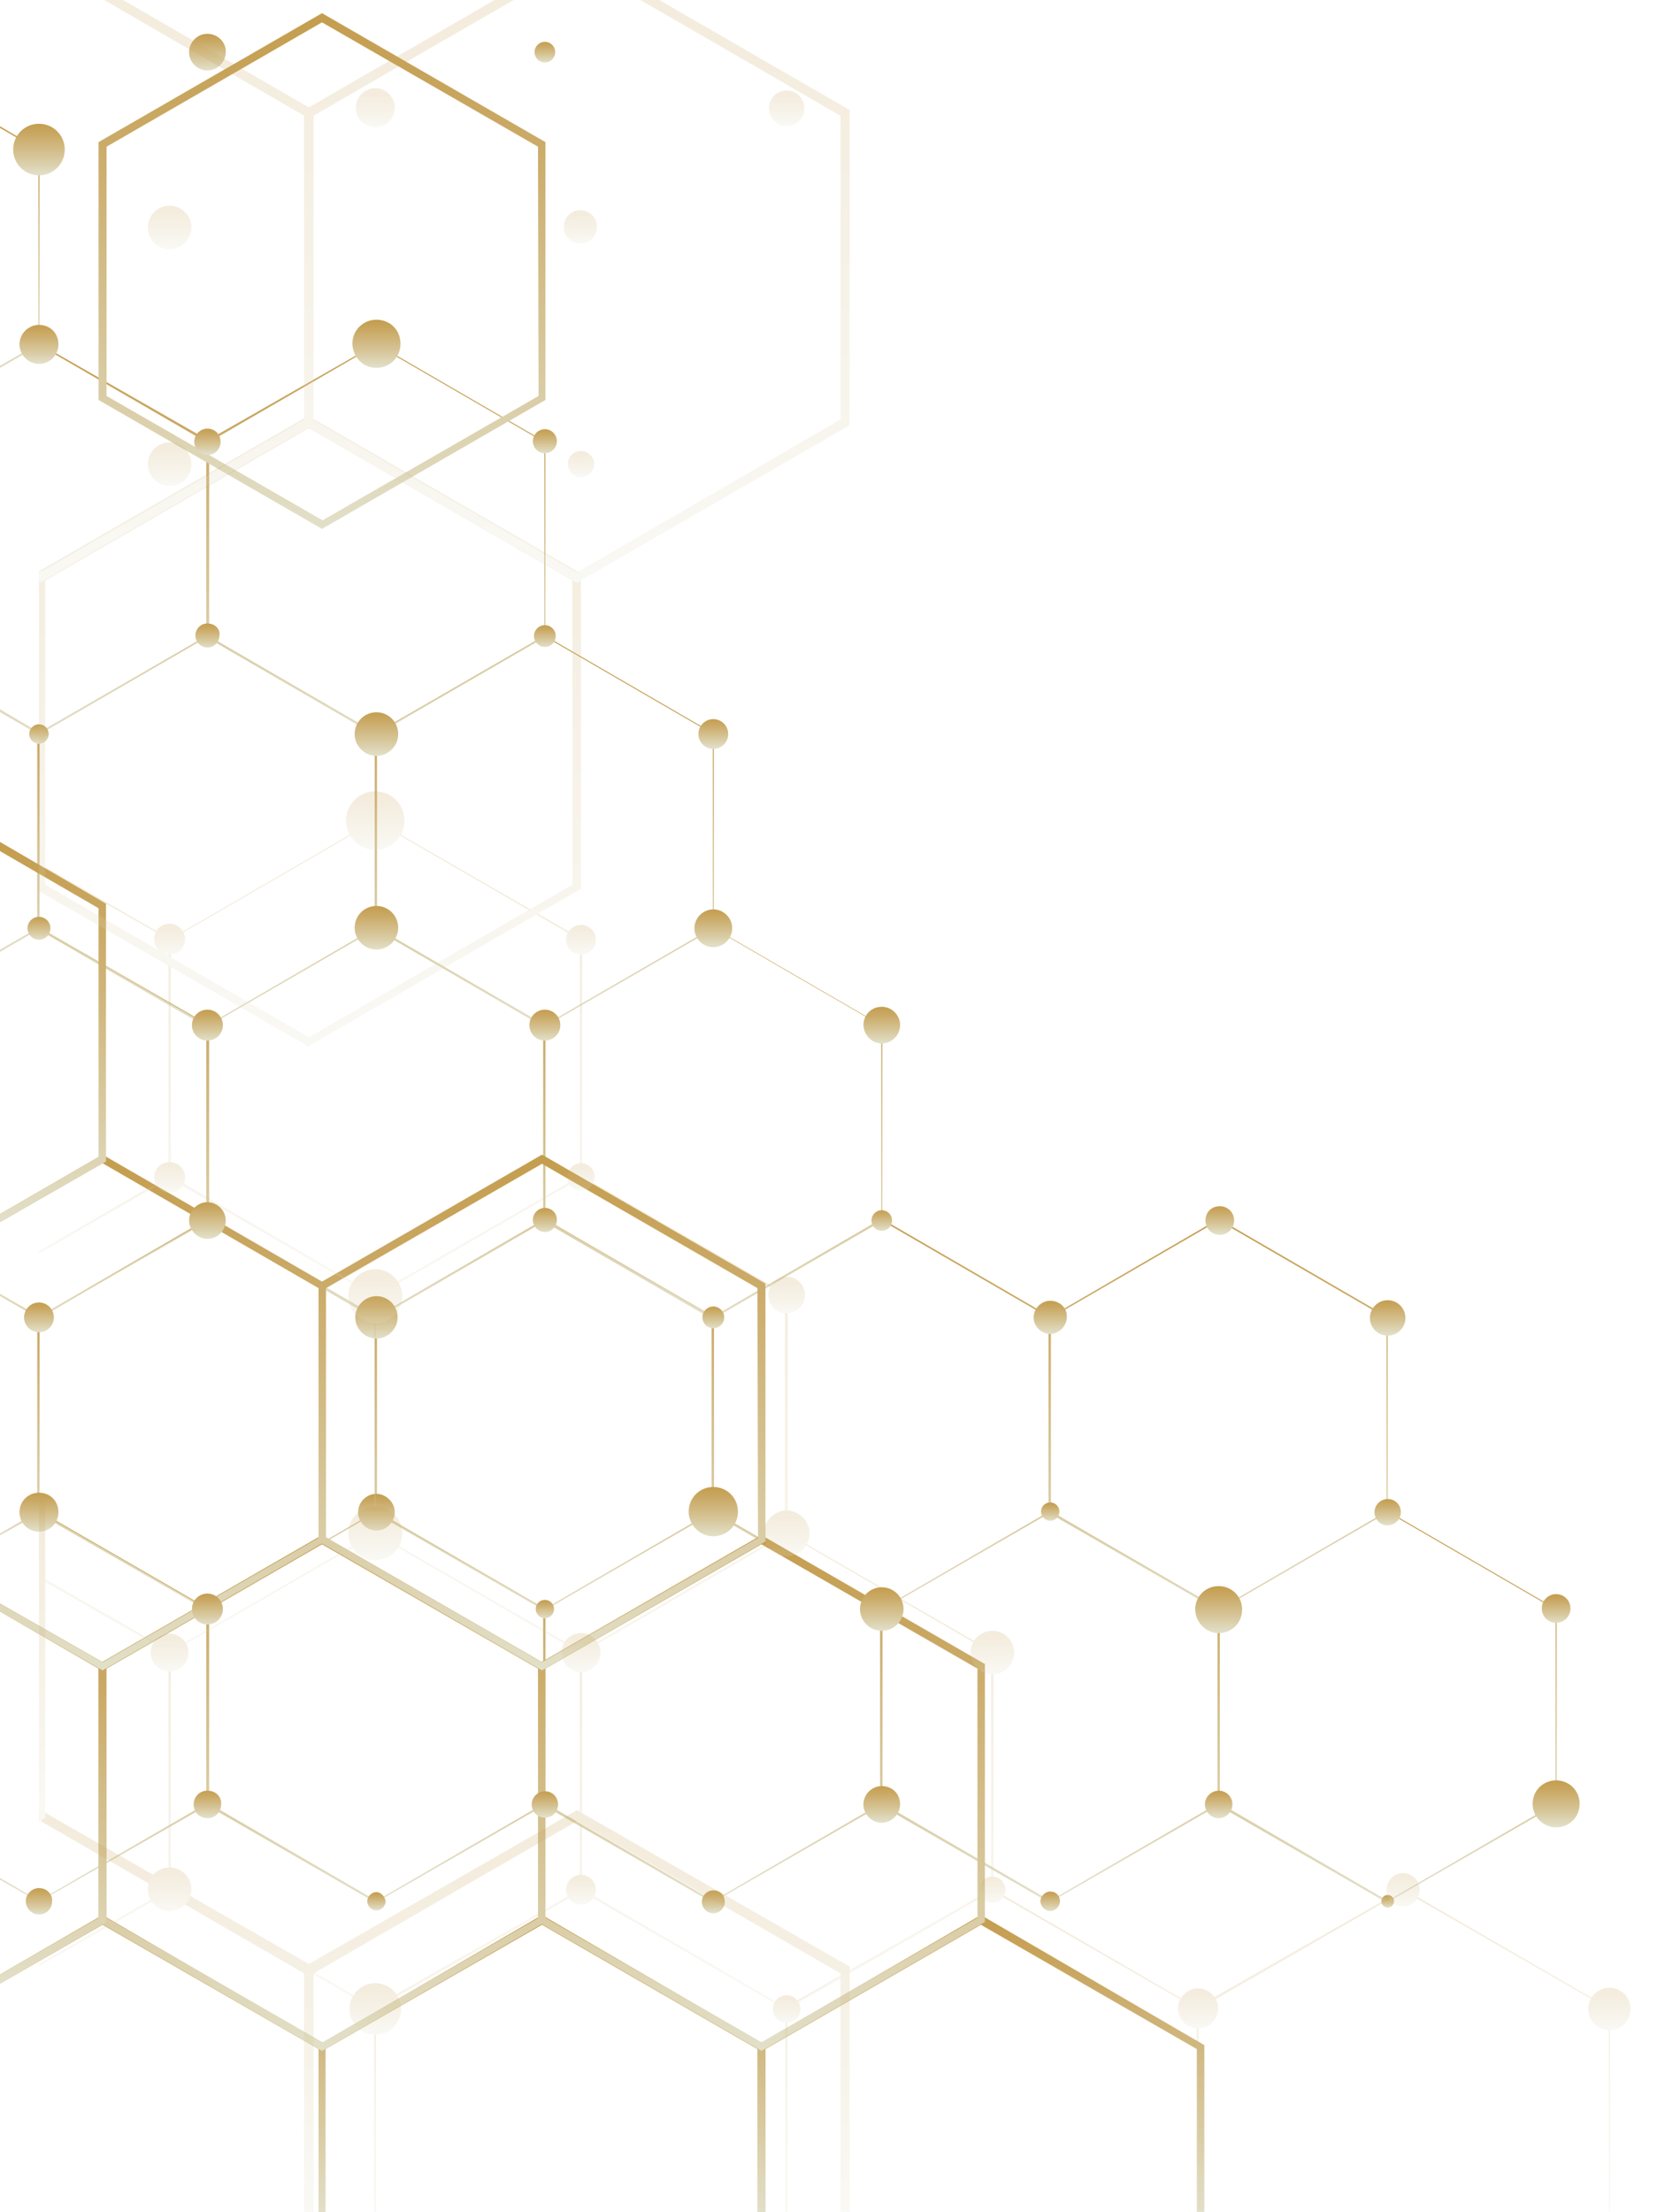 <?xml version="1.0" encoding="utf-8"?>
<!-- Generator: Adobe Illustrator 22.1.0, SVG Export Plug-In . SVG Version: 6.00 Build 0)  -->
<svg version="1.1" id="Layer_1" xmlns="http://www.w3.org/2000/svg" xmlns:xlink="http://www.w3.org/1999/xlink" x="0px" y="0px"
	 viewBox="0 0 292 386" style="enable-background:new 0 0 292 386;" xml:space="preserve">
<style type="text/css">
	.st0{fill:url(#SVGID_1_);}
	.st1{fill:url(#SVGID_2_);}
	.st2{fill:url(#SVGID_3_);}
	.st3{fill:url(#SVGID_4_);}
	.st4{fill:url(#SVGID_5_);}
	.st5{fill:url(#SVGID_6_);}
	.st6{fill:url(#SVGID_7_);}
	.st7{fill:url(#SVGID_8_);}
	.st8{fill:url(#SVGID_9_);}
	.st9{fill:url(#SVGID_10_);}
	.st10{fill:url(#SVGID_11_);}
	.st11{fill:url(#SVGID_12_);}
	.st12{fill:url(#SVGID_13_);}
	.st13{fill:url(#SVGID_14_);}
	.st14{fill:url(#SVGID_15_);}
	.st15{fill:url(#SVGID_16_);}
	.st16{fill:url(#SVGID_17_);}
	.st17{fill:url(#SVGID_18_);}
	.st18{fill:url(#SVGID_19_);}
	.st19{fill:url(#SVGID_20_);}
	.st20{fill:url(#SVGID_21_);}
	.st21{fill:url(#SVGID_22_);}
	.st22{fill:url(#SVGID_23_);}
	.st23{fill:url(#SVGID_24_);}
	.st24{fill:url(#SVGID_25_);}
	.st25{fill:url(#SVGID_26_);}
	.st26{fill:url(#SVGID_27_);}
	.st27{fill:url(#SVGID_28_);}
	.st28{fill:url(#SVGID_29_);}
	.st29{fill:url(#SVGID_30_);}
	.st30{fill:url(#SVGID_31_);}
	.st31{fill:url(#SVGID_32_);}
	.st32{fill:url(#SVGID_33_);}
	.st33{fill:url(#SVGID_34_);}
	.st34{fill:url(#SVGID_35_);}
	.st35{fill:url(#SVGID_36_);}
	.st36{fill:url(#SVGID_37_);}
	.st37{fill:url(#SVGID_38_);}
	.st38{fill:url(#SVGID_39_);}
	.st39{fill:url(#SVGID_40_);}
	.st40{fill:url(#SVGID_41_);}
	.st41{fill:url(#SVGID_42_);}
	.st42{fill:url(#SVGID_43_);}
	.st43{fill:url(#SVGID_44_);}
	.st44{fill:url(#SVGID_45_);}
	.st45{fill:url(#SVGID_46_);}
	.st46{fill:url(#SVGID_47_);}
	.st47{fill:url(#SVGID_48_);}
	.st48{fill:url(#SVGID_49_);}
	.st49{fill:url(#SVGID_50_);}
	.st50{fill:url(#SVGID_51_);}
	.st51{fill:url(#SVGID_52_);}
	.st52{fill:url(#SVGID_53_);}
	.st53{fill:url(#SVGID_54_);}
	.st54{fill:url(#SVGID_55_);}
	.st55{fill:url(#SVGID_56_);}
	.st56{fill:url(#SVGID_57_);}
	.st57{fill:url(#SVGID_58_);}
	.st58{fill:url(#SVGID_59_);}
	.st59{fill:url(#SVGID_60_);}
	.st60{fill:url(#SVGID_61_);}
	.st61{fill:url(#SVGID_62_);}
	.st62{fill:url(#SVGID_63_);}
	.st63{fill:url(#SVGID_64_);}
	.st64{fill:url(#SVGID_65_);}
	.st65{fill:url(#SVGID_66_);}
	.st66{fill:url(#SVGID_67_);}
	.st67{fill:url(#SVGID_68_);}
	.st68{fill:url(#SVGID_69_);}
	.st69{fill:url(#SVGID_70_);}
	.st70{fill:url(#SVGID_71_);}
	.st71{fill:url(#SVGID_72_);}
	.st72{fill:url(#SVGID_73_);}
	.st73{fill:url(#SVGID_74_);}
	.st74{fill:url(#SVGID_75_);}
	.st75{fill:url(#SVGID_76_);}
	.st76{fill:url(#SVGID_77_);}
	.st77{opacity:0.2;}
	.st78{fill:url(#SVGID_78_);}
	.st79{fill:url(#SVGID_79_);}
	.st80{fill:url(#SVGID_80_);}
	.st81{fill:url(#SVGID_81_);}
	.st82{fill:url(#SVGID_82_);}
	.st83{fill:url(#SVGID_83_);}
	.st84{fill:url(#SVGID_84_);}
	.st85{fill:url(#SVGID_85_);}
	.st86{fill:url(#SVGID_86_);}
	.st87{fill:url(#SVGID_87_);}
	.st88{fill:url(#SVGID_88_);}
	.st89{fill:url(#SVGID_89_);}
	.st90{fill:url(#SVGID_90_);}
	.st91{fill:url(#SVGID_91_);}
	.st92{fill:url(#SVGID_92_);}
	.st93{fill:url(#SVGID_93_);}
	.st94{fill:url(#SVGID_94_);}
	.st95{fill:url(#SVGID_95_);}
	.st96{fill:url(#SVGID_96_);}
	.st97{fill:url(#SVGID_97_);}
	.st98{fill:url(#SVGID_98_);}
	.st99{fill:url(#SVGID_99_);}
	.st100{fill:url(#SVGID_100_);}
	.st101{fill:url(#SVGID_101_);}
	.st102{fill:url(#SVGID_102_);}
	.st103{fill:url(#SVGID_103_);}
	.st104{fill:url(#SVGID_104_);}
	.st105{fill:url(#SVGID_105_);}
	.st106{fill:url(#SVGID_106_);}
	.st107{fill:url(#SVGID_107_);}
	.st108{fill:url(#SVGID_108_);}
	.st109{fill:url(#SVGID_109_);}
	.st110{fill:url(#SVGID_110_);}
	.st111{fill:url(#SVGID_111_);}
	.st112{fill:url(#SVGID_112_);}
	.st113{fill:url(#SVGID_113_);}
	.st114{fill:url(#SVGID_114_);}
	.st115{fill:url(#SVGID_115_);}
	.st116{fill:url(#SVGID_116_);}
	.st117{fill:url(#SVGID_117_);}
	.st118{fill:url(#SVGID_118_);}
	.st119{fill:url(#SVGID_119_);}
	.st120{fill:url(#SVGID_120_);}
</style>
<g>
	<g>
		<g>
			<g>
				<g>
					<g>
						
							<linearGradient id="SVGID_1_" gradientUnits="userSpaceOnUse" x1="37.9" y1="739.857" x2="106.2" y2="739.857" gradientTransform="matrix(6.123234e-17 1 1 -6.123234e-17 -497.726 225.75)">
							<stop  offset="0" style="stop-color:#C49D4E"/>
							<stop  offset="0.224" style="stop-color:#CAA965"/>
							<stop  offset="0.69" style="stop-color:#D8C99F"/>
							<stop  offset="1" style="stop-color:#E2E0C9"/>
						</linearGradient>
						<path class="st0" d="M242.2,263.7L242.2,263.7l29.5,17.1V315h-0.1l-29.5,17H242l-29.5-17v-34.1h0.1L242.2,263.7z M271.5,280.9
							l-29.3-17l-29.3,17v33.8l29.3,17l29.3-17V280.9z"/>
					</g>
					<g>
						
							<linearGradient id="SVGID_2_" gradientUnits="userSpaceOnUse" x1="37.9" y1="680.957" x2="106.2" y2="680.957" gradientTransform="matrix(6.123234e-17 1 1 -6.123234e-17 -497.726 225.75)">
							<stop  offset="0" style="stop-color:#C49D4E"/>
							<stop  offset="0.224" style="stop-color:#CAA965"/>
							<stop  offset="0.69" style="stop-color:#D8C99F"/>
							<stop  offset="1" style="stop-color:#E2E0C9"/>
						</linearGradient>
						<path class="st1" d="M183.3,263.7L183.3,263.7l29.5,17.1V315h-0.1l-29.5,17h-0.1l-29.5-17v-34.1h0.1L183.3,263.7z
							 M212.6,280.9l-29.3-17l-29.3,17v33.8l29.3,17l29.3-17C212.6,314.7,212.6,280.9,212.6,280.9z"/>
					</g>
					<g>
						
							<linearGradient id="SVGID_3_" gradientUnits="userSpaceOnUse" x1="37.9" y1="622.157" x2="106.2" y2="622.157" gradientTransform="matrix(6.123234e-17 1 1 -6.123234e-17 -497.726 225.75)">
							<stop  offset="0" style="stop-color:#C49D4E"/>
							<stop  offset="0.224" style="stop-color:#CAA965"/>
							<stop  offset="0.69" style="stop-color:#D8C99F"/>
							<stop  offset="1" style="stop-color:#E2E0C9"/>
						</linearGradient>
						<path class="st2" d="M124.5,263.7L124.5,263.7l29.5,17.1V315h-0.1l-29.5,17h-0.1l-29.5-17v-34.1h0.1L124.5,263.7z
							 M153.8,280.9l-29.3-17l-29.3,17v33.8l29.3,17l29.3-17C153.8,314.7,153.8,280.9,153.8,280.9z"/>
					</g>
					<g>
						
							<linearGradient id="SVGID_4_" gradientUnits="userSpaceOnUse" x1="37.9" y1="563.357" x2="106.2" y2="563.357" gradientTransform="matrix(6.123234e-17 1 1 -6.123234e-17 -497.726 225.75)">
							<stop  offset="0" style="stop-color:#C49D4E"/>
							<stop  offset="0.224" style="stop-color:#CAA965"/>
							<stop  offset="0.69" style="stop-color:#D8C99F"/>
							<stop  offset="1" style="stop-color:#E2E0C9"/>
						</linearGradient>
						<path class="st3" d="M65.7,263.7L65.7,263.7l29.5,17.1V315h-0.1l-29.5,17h-0.1L36,315v-34.1h0.1L65.7,263.7z M95,280.9
							l-29.3-17l-29.3,17v33.8l29.3,17l29.3-17C95,314.6,95,280.9,95,280.9z"/>
					</g>
					<g>
						
							<linearGradient id="SVGID_5_" gradientUnits="userSpaceOnUse" x1="37.9" y1="79.469" x2="106.1" y2="79.469" gradientTransform="matrix(6.123234e-17 1 -1 6.123234e-17 97.55 225.75)">
							<stop  offset="0" style="stop-color:#C49D4E"/>
							<stop  offset="0.224" style="stop-color:#CAA965"/>
							<stop  offset="0.69" style="stop-color:#D8C99F"/>
							<stop  offset="1" style="stop-color:#E2E0C9"/>
						</linearGradient>
						<polygon class="st4" points="-0.4,268.1 6.8,264.1 36.1,280.9 36.1,314.7 6.8,331.7 -0.4,327.5 -0.4,327.8 6.8,331.9 
							6.8,331.9 36.3,315 36.5,315 36.5,280.8 6.9,263.7 6.8,263.7 -0.4,267.9 						"/>
					</g>
					<g>
						
							<linearGradient id="SVGID_6_" gradientUnits="userSpaceOnUse" x1="-13.1" y1="710.357" x2="55.2" y2="710.357" gradientTransform="matrix(6.123234e-17 1 1 -6.123234e-17 -497.726 225.75)">
							<stop  offset="0" style="stop-color:#C49D4E"/>
							<stop  offset="0.224" style="stop-color:#CAA965"/>
							<stop  offset="0.69" style="stop-color:#D8C99F"/>
							<stop  offset="1" style="stop-color:#E2E0C9"/>
						</linearGradient>
						<path class="st5" d="M212.7,212.7L212.7,212.7l29.5,17.1V264h-0.1l-29.5,17h-0.1L183,264v-34.1h0.1L212.7,212.7z M242,230
							l-29.3-17l-29.3,17v33.8l29.3,17l29.3-17V230z"/>
					</g>
					<g>
						
							<linearGradient id="SVGID_7_" gradientUnits="userSpaceOnUse" x1="-13.1" y1="651.557" x2="55.2" y2="651.557" gradientTransform="matrix(6.123234e-17 1 1 -6.123234e-17 -497.726 225.75)">
							<stop  offset="0" style="stop-color:#C49D4E"/>
							<stop  offset="0.224" style="stop-color:#CAA965"/>
							<stop  offset="0.69" style="stop-color:#D8C99F"/>
							<stop  offset="1" style="stop-color:#E2E0C9"/>
						</linearGradient>
						<path class="st6" d="M153.9,212.7L153.9,212.7l29.5,17.1V264h-0.1l-29.5,17h-0.1l-29.5-17v-34.1h0.1L153.9,212.7z M183.2,230
							l-29.3-17l-29.3,17v33.8l29.3,17l29.3-17V230z"/>
					</g>
					<g>
						
							<linearGradient id="SVGID_8_" gradientUnits="userSpaceOnUse" x1="-13.1" y1="592.757" x2="55.2" y2="592.757" gradientTransform="matrix(6.123234e-17 1 1 -6.123234e-17 -497.726 225.75)">
							<stop  offset="0" style="stop-color:#C49D4E"/>
							<stop  offset="0.224" style="stop-color:#CAA965"/>
							<stop  offset="0.69" style="stop-color:#D8C99F"/>
							<stop  offset="1" style="stop-color:#E2E0C9"/>
						</linearGradient>
						<path class="st7" d="M95.1,212.7L95.1,212.7l29.5,17.1V264h-0.1L95,281h-0.1l-29.5-17v-34.1h0.1L95.1,212.7z M124.4,230
							l-29.3-17l-29.3,17v33.8l29.3,17l29.3-17V230z"/>
					</g>
					<g>
						
							<linearGradient id="SVGID_9_" gradientUnits="userSpaceOnUse" x1="-13.1" y1="533.857" x2="55.2" y2="533.857" gradientTransform="matrix(6.123234e-17 1 1 -6.123234e-17 -497.726 225.75)">
							<stop  offset="0" style="stop-color:#C49D4E"/>
							<stop  offset="0.224" style="stop-color:#CAA965"/>
							<stop  offset="0.69" style="stop-color:#D8C99F"/>
							<stop  offset="1" style="stop-color:#E2E0C9"/>
						</linearGradient>
						<path class="st8" d="M36.2,212.7L36.2,212.7l29.5,17.1V264h-0.1l-29.5,17H36L6.5,264v-34.1h0.1L36.2,212.7z M65.5,230
							l-29.3-17L6.9,230v33.8l29.3,17l29.3-17C65.5,263.8,65.5,230,65.5,230z"/>
					</g>
					<g>
						
							<linearGradient id="SVGID_10_" gradientUnits="userSpaceOnUse" x1="-0.2" y1="94.269" x2="42.401" y2="94.269" gradientTransform="matrix(6.123234e-17 1 -1 6.123234e-17 97.55 225.75)">
							<stop  offset="0" style="stop-color:#C49D4E"/>
							<stop  offset="0.224" style="stop-color:#CAA965"/>
							<stop  offset="0.69" style="stop-color:#D8C99F"/>
							<stop  offset="1" style="stop-color:#E2E0C9"/>
						</linearGradient>
						<polygon class="st9" points="-0.4,225.9 6.7,230 6.7,263.8 -0.4,267.9 -0.4,268.1 6.9,264 6.9,264 6.9,229.8 -0.4,225.6 
													"/>
					</g>
					<g>
						
							<linearGradient id="SVGID_11_" gradientUnits="userSpaceOnUse" x1="-63.9" y1="622.157" x2="4.4" y2="622.157" gradientTransform="matrix(6.123234e-17 1 1 -6.123234e-17 -497.726 225.75)">
							<stop  offset="0" style="stop-color:#C49D4E"/>
							<stop  offset="0.224" style="stop-color:#CAA965"/>
							<stop  offset="0.69" style="stop-color:#D8C99F"/>
							<stop  offset="1" style="stop-color:#E2E0C9"/>
						</linearGradient>
						<path class="st10" d="M124.5,161.9L124.5,161.9L154,179v34.1h-0.1l-29.5,17.1h-0.1l-29.5-17.1V179h0.1L124.5,161.9z
							 M153.8,179l-29.3-17l-29.3,17v33.8l29.3,17l29.3-17C153.8,212.9,153.8,179,153.8,179z"/>
					</g>
					<g>
						
							<linearGradient id="SVGID_12_" gradientUnits="userSpaceOnUse" x1="-63.9" y1="563.357" x2="4.4" y2="563.357" gradientTransform="matrix(6.123234e-17 1 1 -6.123234e-17 -497.726 225.75)">
							<stop  offset="0" style="stop-color:#C49D4E"/>
							<stop  offset="0.224" style="stop-color:#CAA965"/>
							<stop  offset="0.69" style="stop-color:#D8C99F"/>
							<stop  offset="1" style="stop-color:#E2E0C9"/>
						</linearGradient>
						<path class="st11" d="M65.7,161.9L65.7,161.9L95.2,179v34.1h-0.1l-29.5,17.1h-0.1L36,213.1V179h0.1L65.7,161.9z M95,179
							l-29.3-17l-29.3,17v33.8l29.3,17l29.3-17C95,212.8,95,179,95,179z"/>
					</g>
					<g>
						
							<linearGradient id="SVGID_13_" gradientUnits="userSpaceOnUse" x1="-63.9" y1="79.469" x2="4.28" y2="79.469" gradientTransform="matrix(6.123234e-17 1 -1 6.123234e-17 97.55 225.75)">
							<stop  offset="0" style="stop-color:#C49D4E"/>
							<stop  offset="0.224" style="stop-color:#CAA965"/>
							<stop  offset="0.69" style="stop-color:#D8C99F"/>
							<stop  offset="1" style="stop-color:#E2E0C9"/>
						</linearGradient>
						<polygon class="st12" points="-0.4,166.3 6.8,162.1 36.1,179 36.1,212.9 6.8,229.8 -0.4,225.6 -0.4,225.9 6.8,230 6.8,230 
							36.3,213.1 36.5,213 36.5,178.9 6.9,161.9 6.8,161.9 -0.4,166 						"/>
					</g>
					<g>
						
							<linearGradient id="SVGID_14_" gradientUnits="userSpaceOnUse" x1="-114.9" y1="592.757" x2="-46.6" y2="592.757" gradientTransform="matrix(6.123234e-17 1 1 -6.123234e-17 -497.726 225.75)">
							<stop  offset="0" style="stop-color:#C49D4E"/>
							<stop  offset="0.224" style="stop-color:#CAA965"/>
							<stop  offset="0.69" style="stop-color:#D8C99F"/>
							<stop  offset="1" style="stop-color:#E2E0C9"/>
						</linearGradient>
						<path class="st13" d="M95.1,110.9L95.1,110.9l29.5,17.1v34.1h-0.1L95,179.2h-0.1l-29.5-17.1V128h0.1L95.1,110.9z M124.4,128.1
							l-29.3-17l-29.3,17v33.8l29.3,17l29.3-17V128.1z"/>
					</g>
					<g>
						
							<linearGradient id="SVGID_15_" gradientUnits="userSpaceOnUse" x1="-114.9" y1="533.857" x2="-46.6" y2="533.857" gradientTransform="matrix(6.123234e-17 1 1 -6.123234e-17 -497.726 225.75)">
							<stop  offset="0" style="stop-color:#C49D4E"/>
							<stop  offset="0.224" style="stop-color:#CAA965"/>
							<stop  offset="0.69" style="stop-color:#D8C99F"/>
							<stop  offset="1" style="stop-color:#E2E0C9"/>
						</linearGradient>
						<path class="st14" d="M36.2,110.9L36.2,110.9L65.7,128v34.1h-0.1l-29.5,17.1H36L6.5,162.1V128h0.1L36.2,110.9z M65.5,128.1
							l-29.3-17l-29.3,17v33.8l29.3,17l29.3-17V128.1z"/>
					</g>
					<g>
						
							<linearGradient id="SVGID_16_" gradientUnits="userSpaceOnUse" x1="-102.103" y1="94.269" x2="-59.476" y2="94.269" gradientTransform="matrix(6.123234e-17 1 -1 6.123234e-17 97.55 225.75)">
							<stop  offset="0" style="stop-color:#C49D4E"/>
							<stop  offset="0.224" style="stop-color:#CAA965"/>
							<stop  offset="0.69" style="stop-color:#D8C99F"/>
							<stop  offset="1" style="stop-color:#E2E0C9"/>
						</linearGradient>
						<polygon class="st15" points="-0.4,124 6.7,128.1 6.7,161.9 -0.4,166 -0.4,166.3 6.9,162.1 6.9,162.1 6.9,127.9 -0.4,123.6 
													"/>
					</g>
					<g>
						
							<linearGradient id="SVGID_17_" gradientUnits="userSpaceOnUse" x1="-165.8" y1="563.357" x2="-97.5" y2="563.357" gradientTransform="matrix(6.123234e-17 1 1 -6.123234e-17 -497.726 225.75)">
							<stop  offset="0" style="stop-color:#C49D4E"/>
							<stop  offset="0.224" style="stop-color:#CAA965"/>
							<stop  offset="0.69" style="stop-color:#D8C99F"/>
							<stop  offset="1" style="stop-color:#E2E0C9"/>
						</linearGradient>
						<path class="st16" d="M65.7,60L65.7,60l29.5,17.1v34.1h-0.1l-29.5,17.1h-0.1L36,111.2V76.9h0.1L65.7,60z M95,77.2l-29.3-17
							l-29.3,17V111l29.3,17L95,111C95,111,95,77.2,95,77.2z"/>
					</g>
					<g>
						
							<linearGradient id="SVGID_18_" gradientUnits="userSpaceOnUse" x1="-165.8" y1="79.469" x2="-97.6" y2="79.469" gradientTransform="matrix(6.123234e-17 1 -1 6.123234e-17 97.55 225.75)">
							<stop  offset="0" style="stop-color:#C49D4E"/>
							<stop  offset="0.224" style="stop-color:#CAA965"/>
							<stop  offset="0.69" style="stop-color:#D8C99F"/>
							<stop  offset="1" style="stop-color:#E2E0C9"/>
						</linearGradient>
						<polygon class="st17" points="-0.4,64.4 6.8,60.2 36.1,77.2 36.1,111 6.8,127.8 -0.4,123.6 -0.4,124 6.8,128.2 6.8,128.2 
							36.3,111.1 36.5,111.1 36.5,76.9 6.9,60 6.8,60 -0.4,64.1 						"/>
					</g>
					<g>
						
							<linearGradient id="SVGID_19_" gradientUnits="userSpaceOnUse" x1="-204" y1="94.269" x2="-161.4" y2="94.269" gradientTransform="matrix(6.123234e-17 1 -1 6.123234e-17 97.55 225.75)">
							<stop  offset="0" style="stop-color:#C49D4E"/>
							<stop  offset="0.224" style="stop-color:#CAA965"/>
							<stop  offset="0.69" style="stop-color:#D8C99F"/>
							<stop  offset="1" style="stop-color:#E2E0C9"/>
						</linearGradient>
						<polygon class="st18" points="-0.4,22.1 6.7,26.2 6.7,60 -0.4,64.1 -0.4,64.4 6.9,60.2 6.9,60.2 6.9,26.1 -0.4,21.8 						"/>
					</g>
				</g>
				<g>
					<g>
						
							<linearGradient id="SVGID_20_" gradientUnits="userSpaceOnUse" x1="108.5" y1="-73.681" x2="160.7" y2="-73.681" gradientTransform="matrix(6.123234e-17 1 -1 6.123234e-17 97.55 225.75)">
							<stop  offset="0" style="stop-color:#C49D4E"/>
							<stop  offset="0.224" style="stop-color:#CAA965"/>
							<stop  offset="0.69" style="stop-color:#D8C99F"/>
							<stop  offset="1" style="stop-color:#E2E0C9"/>
						</linearGradient>
						<polygon class="st19" points="133.6,386.5 133.6,357.6 171.2,335.9 208.9,357.6 208.9,386.5 210.2,386.5 210.2,356.9 
							171.2,334.2 132.2,356.9 132.2,386.5 						"/>
					</g>
					<g>
						
							<linearGradient id="SVGID_21_" gradientUnits="userSpaceOnUse" x1="108.5" y1="2.919" x2="160.7" y2="2.919" gradientTransform="matrix(6.123234e-17 1 -1 6.123234e-17 97.55 225.75)">
							<stop  offset="0" style="stop-color:#C49D4E"/>
							<stop  offset="0.224" style="stop-color:#CAA965"/>
							<stop  offset="0.69" style="stop-color:#D8C99F"/>
							<stop  offset="1" style="stop-color:#E2E0C9"/>
						</linearGradient>
						<polygon class="st20" points="56.8,386.5 56.8,357.6 94.6,335.9 132.2,357.6 132.2,386.5 133.6,386.5 133.6,356.9 94.6,334.2 
							55.6,356.9 55.6,386.5 						"/>
					</g>
					<g>
						
							<linearGradient id="SVGID_22_" gradientUnits="userSpaceOnUse" x1="108.5" y1="69.319" x2="160.7" y2="69.319" gradientTransform="matrix(6.123234e-17 1 -1 6.123234e-17 97.55 225.75)">
							<stop  offset="0" style="stop-color:#C49D4E"/>
							<stop  offset="0.224" style="stop-color:#CAA965"/>
							<stop  offset="0.69" style="stop-color:#D8C99F"/>
							<stop  offset="1" style="stop-color:#E2E0C9"/>
						</linearGradient>
						<polygon class="st21" points="55.6,357.6 55.6,386.5 56.8,386.5 56.8,356.9 17.9,334.2 -0.4,344.8 -0.4,346.4 17.9,335.9 
													"/>
					</g>
					<g>
						
							<linearGradient id="SVGID_23_" gradientUnits="userSpaceOnUse" x1="42.1" y1="630.657" x2="132.1" y2="630.657" gradientTransform="matrix(6.123234e-17 1 1 -6.123234e-17 -497.726 225.75)">
							<stop  offset="0" style="stop-color:#C49D4E"/>
							<stop  offset="0.224" style="stop-color:#CAA965"/>
							<stop  offset="0.69" style="stop-color:#D8C99F"/>
							<stop  offset="1" style="stop-color:#E2E0C9"/>
						</linearGradient>
						<path class="st22" d="M132.9,267.9l39,22.5v45l-39,22.5l-39-22.5v-45L132.9,267.9z M170.6,291.2l-37.7-21.7l-37.7,21.7v43.5
							l37.7,21.7l37.7-21.7V291.2z"/>
					</g>
					<g>
						
							<linearGradient id="SVGID_24_" gradientUnits="userSpaceOnUse" x1="42.1" y1="553.957" x2="132.1" y2="553.957" gradientTransform="matrix(6.123234e-17 1 1 -6.123234e-17 -497.726 225.75)">
							<stop  offset="0" style="stop-color:#C49D4E"/>
							<stop  offset="0.224" style="stop-color:#CAA965"/>
							<stop  offset="0.69" style="stop-color:#D8C99F"/>
							<stop  offset="1" style="stop-color:#E2E0C9"/>
						</linearGradient>
						<path class="st23" d="M56.2,267.9l39,22.5v45l-39,22.5l-39-22.5v-45L56.2,267.9z M93.9,291.2l-37.7-21.7l-37.6,21.7v43.5
							l37.7,21.7L94,334.7L93.9,291.2L93.9,291.2z"/>
					</g>
					<g>
						
							<linearGradient id="SVGID_25_" gradientUnits="userSpaceOnUse" x1="53.8" y1="88.469" x2="120.6" y2="88.469" gradientTransform="matrix(6.123234e-17 1 -1 6.123234e-17 97.55 225.75)">
							<stop  offset="0" style="stop-color:#C49D4E"/>
							<stop  offset="0.224" style="stop-color:#CAA965"/>
							<stop  offset="0.69" style="stop-color:#D8C99F"/>
							<stop  offset="1" style="stop-color:#E2E0C9"/>
						</linearGradient>
						<polygon class="st24" points="-0.4,281 17.2,291.2 17.2,334.7 -0.4,344.8 -0.4,346.4 18.5,335.5 18.5,290.4 -0.4,279.6 						
							"/>
					</g>
					<g>
						
							<linearGradient id="SVGID_26_" gradientUnits="userSpaceOnUse" x1="-24.3" y1="592.357" x2="65.7" y2="592.357" gradientTransform="matrix(6.123234e-17 1 1 -6.123234e-17 -497.726 225.75)">
							<stop  offset="0" style="stop-color:#C49D4E"/>
							<stop  offset="0.224" style="stop-color:#CAA965"/>
							<stop  offset="0.69" style="stop-color:#D8C99F"/>
							<stop  offset="1" style="stop-color:#E2E0C9"/>
						</linearGradient>
						<path class="st25" d="M94.6,201.5l39,22.5v45l-39,22.5l-39-22.5v-45L94.6,201.5z M132.2,224.8l-37.6-21.7l-37.7,21.7v43.5
							l37.7,21.8l37.7-21.7L132.2,224.8L132.2,224.8z"/>
					</g>
					<g>
						
							<linearGradient id="SVGID_27_" gradientUnits="userSpaceOnUse" x1="-24.3" y1="69.319" x2="65.7" y2="69.319" gradientTransform="matrix(6.123234e-17 1 -1 6.123234e-17 97.55 225.75)">
							<stop  offset="0" style="stop-color:#C49D4E"/>
							<stop  offset="0.224" style="stop-color:#CAA965"/>
							<stop  offset="0.69" style="stop-color:#D8C99F"/>
							<stop  offset="1" style="stop-color:#E2E0C9"/>
						</linearGradient>
						<polygon class="st26" points="-0.4,213.5 17.9,203 55.6,224.8 55.6,268.4 17.9,290.1 -0.4,279.6 -0.4,281 17.9,291.5 
							56.8,269 56.8,224 17.9,201.5 -0.4,212.1 						"/>
					</g>
					<g>
						
							<linearGradient id="SVGID_28_" gradientUnits="userSpaceOnUse" x1="-79.1" y1="88.469" x2="-12.3" y2="88.469" gradientTransform="matrix(6.123234e-17 1 -1 6.123234e-17 97.55 225.75)">
							<stop  offset="0" style="stop-color:#C49D4E"/>
							<stop  offset="0.224" style="stop-color:#CAA965"/>
							<stop  offset="0.69" style="stop-color:#D8C99F"/>
							<stop  offset="1" style="stop-color:#E2E0C9"/>
						</linearGradient>
						<polygon class="st27" points="-0.4,148.3 17.2,158.5 17.2,201.9 -0.4,212.1 -0.4,213.5 18.5,202.7 18.5,157.7 -0.4,146.7 
													"/>
					</g>
					<g>
						
							<linearGradient id="SVGID_29_" gradientUnits="userSpaceOnUse" x1="-223.5" y1="553.957" x2="-133.5" y2="553.957" gradientTransform="matrix(6.123234e-17 1 1 -6.123234e-17 -497.726 225.75)">
							<stop  offset="0" style="stop-color:#C49D4E"/>
							<stop  offset="0.224" style="stop-color:#CAA965"/>
							<stop  offset="0.69" style="stop-color:#D8C99F"/>
							<stop  offset="1" style="stop-color:#E2E0C9"/>
						</linearGradient>
						<path class="st28" d="M56.2,2.3l39,22.5v45l-39,22.5l-39-22.5v-45L56.2,2.3z M93.9,25.6L56.2,3.9L18.6,25.6v43.5l37.7,21.7
							L94,69.1L93.9,25.6L93.9,25.6z"/>
					</g>
				</g>
				<g>
					
						<linearGradient id="SVGID_30_" gradientUnits="userSpaceOnUse" x1="105.654" y1="-203.5" x2="106.369" y2="-203.5" gradientTransform="matrix(6.123234e-17 1 -1 6.123234e-17 97.55 225.75)">
						<stop  offset="0" style="stop-color:#C49D4E"/>
						<stop  offset="0.224" style="stop-color:#CAA965"/>
						<stop  offset="0.69" style="stop-color:#D8C99F"/>
						<stop  offset="1" style="stop-color:#E2E0C9"/>
					</linearGradient>
					<path class="st29" d="M301,331.5c-0.2,0-0.3,0.1-0.3,0.3c0,0.2,0.1,0.3,0.3,0.3s0.3-0.1,0.3-0.3
						C301.4,331.6,301.3,331.5,301,331.5z"/>
					
						<linearGradient id="SVGID_31_" gradientUnits="userSpaceOnUse" x1="84.97" y1="-174.081" x2="93.082" y2="-174.081" gradientTransform="matrix(6.123234e-17 1 -1 6.123234e-17 97.55 225.75)">
						<stop  offset="0" style="stop-color:#C49D4E"/>
						<stop  offset="0.224" style="stop-color:#CAA965"/>
						<stop  offset="0.69" style="stop-color:#D8C99F"/>
						<stop  offset="1" style="stop-color:#E2E0C9"/>
					</linearGradient>
					<path class="st30" d="M271.6,318.9c2.3,0,4.1-1.8,4.1-4.1s-1.8-4.1-4.1-4.1c-2.3,0-4.1,1.8-4.1,4.1S269.4,318.9,271.6,318.9z"
						/>
					
						<linearGradient id="SVGID_32_" gradientUnits="userSpaceOnUse" x1="52.519" y1="-174.081" x2="57.597" y2="-174.081" gradientTransform="matrix(6.123234e-17 1 -1 6.123234e-17 97.55 225.75)">
						<stop  offset="0" style="stop-color:#C49D4E"/>
						<stop  offset="0.224" style="stop-color:#CAA965"/>
						<stop  offset="0.69" style="stop-color:#D8C99F"/>
						<stop  offset="1" style="stop-color:#E2E0C9"/>
					</linearGradient>
					<path class="st31" d="M271.6,278.2c-1.4,0-2.5,1.1-2.5,2.5s1.1,2.5,2.5,2.5s2.5-1.1,2.5-2.5S273,278.2,271.6,278.2z"/>
					
						<linearGradient id="SVGID_33_" gradientUnits="userSpaceOnUse" x1="35.795" y1="-144.681" x2="40.363" y2="-144.681" gradientTransform="matrix(6.123234e-17 1 -1 6.123234e-17 97.55 225.75)">
						<stop  offset="0" style="stop-color:#C49D4E"/>
						<stop  offset="0.224" style="stop-color:#CAA965"/>
						<stop  offset="0.69" style="stop-color:#D8C99F"/>
						<stop  offset="1" style="stop-color:#E2E0C9"/>
					</linearGradient>
					<path class="st32" d="M242.2,261.6c-1.2,0-2.3,1-2.3,2.3s1,2.3,2.3,2.3c1.2,0,2.3-1,2.3-2.3S243.5,261.6,242.2,261.6z"/>
					
						<linearGradient id="SVGID_34_" gradientUnits="userSpaceOnUse" x1="104.835" y1="-144.681" x2="107.188" y2="-144.681" gradientTransform="matrix(6.123234e-17 1 -1 6.123234e-17 97.55 225.75)">
						<stop  offset="0" style="stop-color:#C49D4E"/>
						<stop  offset="0.224" style="stop-color:#CAA965"/>
						<stop  offset="0.69" style="stop-color:#D8C99F"/>
						<stop  offset="1" style="stop-color:#E2E0C9"/>
					</linearGradient>
					<circle class="st33" cx="242.2" cy="331.8" r="1.1"/>
					
						<linearGradient id="SVGID_35_" gradientUnits="userSpaceOnUse" x1="86.7" y1="-115.181" x2="91.354" y2="-115.181" gradientTransform="matrix(6.123234e-17 1 -1 6.123234e-17 97.55 225.75)">
						<stop  offset="0" style="stop-color:#C49D4E"/>
						<stop  offset="0.224" style="stop-color:#CAA965"/>
						<stop  offset="0.69" style="stop-color:#D8C99F"/>
						<stop  offset="1" style="stop-color:#E2E0C9"/>
					</linearGradient>
					<path class="st34" d="M212.7,312.5c-1.2,0-2.4,1-2.4,2.4c0,1.2,1,2.4,2.4,2.4c1.2,0,2.4-1,2.4-2.4
						C215.1,313.6,214.1,312.5,212.7,312.5z"/>
					
						<linearGradient id="SVGID_36_" gradientUnits="userSpaceOnUse" x1="50.976" y1="-115.181" x2="59.148" y2="-115.181" gradientTransform="matrix(6.123234e-17 1 -1 6.123234e-17 97.55 225.75)">
						<stop  offset="0" style="stop-color:#C49D4E"/>
						<stop  offset="0.224" style="stop-color:#CAA965"/>
						<stop  offset="0.69" style="stop-color:#D8C99F"/>
						<stop  offset="1" style="stop-color:#E2E0C9"/>
					</linearGradient>
					<path class="st35" d="M212.7,285c2.3,0,4.1-1.8,4.1-4.1c0-2.3-1.8-4.1-4.1-4.1s-4.1,1.8-4.1,4.1
						C208.7,283.2,210.5,285,212.7,285z"/>
					
						<linearGradient id="SVGID_37_" gradientUnits="userSpaceOnUse" x1="104.289" y1="-85.781" x2="107.733" y2="-85.781" gradientTransform="matrix(6.123234e-17 1 -1 6.123234e-17 97.55 225.75)">
						<stop  offset="0" style="stop-color:#C49D4E"/>
						<stop  offset="0.224" style="stop-color:#CAA965"/>
						<stop  offset="0.69" style="stop-color:#D8C99F"/>
						<stop  offset="1" style="stop-color:#E2E0C9"/>
					</linearGradient>
					<path class="st36" d="M183.3,330.1c-0.9,0-1.7,0.8-1.7,1.7s0.8,1.7,1.7,1.7s1.7-0.8,1.7-1.7S184.4,330.1,183.3,330.1z"/>
					
						<linearGradient id="SVGID_38_" gradientUnits="userSpaceOnUse" x1="85.854" y1="-56.381" x2="92.202" y2="-56.381" gradientTransform="matrix(6.123234e-17 1 -1 6.123234e-17 97.55 225.75)">
						<stop  offset="0" style="stop-color:#C49D4E"/>
						<stop  offset="0.224" style="stop-color:#CAA965"/>
						<stop  offset="0.69" style="stop-color:#D8C99F"/>
						<stop  offset="1" style="stop-color:#E2E0C9"/>
					</linearGradient>
					<path class="st37" d="M153.9,311.7c-1.8,0-3.2,1.5-3.2,3.2c0,1.8,1.5,3.2,3.2,3.2s3.2-1.5,3.2-3.2
						C157.1,313,155.7,311.7,153.9,311.7z"/>
					
						<linearGradient id="SVGID_39_" gradientUnits="userSpaceOnUse" x1="51.273" y1="-56.381" x2="58.851" y2="-56.381" gradientTransform="matrix(6.123234e-17 1 -1 6.123234e-17 97.55 225.75)">
						<stop  offset="0" style="stop-color:#C49D4E"/>
						<stop  offset="0.224" style="stop-color:#CAA965"/>
						<stop  offset="0.69" style="stop-color:#D8C99F"/>
						<stop  offset="1" style="stop-color:#E2E0C9"/>
					</linearGradient>
					<circle class="st38" cx="153.9" cy="280.8" r="3.8"/>
					
						<linearGradient id="SVGID_40_" gradientUnits="userSpaceOnUse" x1="104.032" y1="-26.981" x2="107.991" y2="-26.981" gradientTransform="matrix(6.123234e-17 1 -1 6.123234e-17 97.55 225.75)">
						<stop  offset="0" style="stop-color:#C49D4E"/>
						<stop  offset="0.224" style="stop-color:#CAA965"/>
						<stop  offset="0.69" style="stop-color:#D8C99F"/>
						<stop  offset="1" style="stop-color:#E2E0C9"/>
					</linearGradient>
					<path class="st39" d="M124.5,329.9c-1.1,0-2,0.9-2,2s0.9,2,2,2s2-0.9,2-2C126.5,330.7,125.7,329.9,124.5,329.9z"/>
					
						<linearGradient id="SVGID_41_" gradientUnits="userSpaceOnUse" x1="86.751" y1="2.419" x2="91.305" y2="2.419" gradientTransform="matrix(6.123234e-17 1 -1 6.123234e-17 97.55 225.75)">
						<stop  offset="0" style="stop-color:#C49D4E"/>
						<stop  offset="0.224" style="stop-color:#CAA965"/>
						<stop  offset="0.69" style="stop-color:#D8C99F"/>
						<stop  offset="1" style="stop-color:#E2E0C9"/>
					</linearGradient>
					<path class="st40" d="M95.1,312.6c-1.2,0-2.3,1-2.3,2.3s1,2.3,2.3,2.3s2.3-1,2.3-2.3S96.4,312.6,95.1,312.6z"/>
					
						<linearGradient id="SVGID_42_" gradientUnits="userSpaceOnUse" x1="53.438" y1="2.419" x2="56.685" y2="2.419" gradientTransform="matrix(6.123234e-17 1 -1 6.123234e-17 97.55 225.75)">
						<stop  offset="0" style="stop-color:#C49D4E"/>
						<stop  offset="0.224" style="stop-color:#CAA965"/>
						<stop  offset="0.69" style="stop-color:#D8C99F"/>
						<stop  offset="1" style="stop-color:#E2E0C9"/>
					</linearGradient>
					<circle class="st41" cx="95.1" cy="280.8" r="1.6"/>
					
						<linearGradient id="SVGID_43_" gradientUnits="userSpaceOnUse" x1="104.481" y1="31.819" x2="107.542" y2="31.819" gradientTransform="matrix(6.123234e-17 1 -1 6.123234e-17 97.55 225.75)">
						<stop  offset="0" style="stop-color:#C49D4E"/>
						<stop  offset="0.224" style="stop-color:#CAA965"/>
						<stop  offset="0.69" style="stop-color:#D8C99F"/>
						<stop  offset="1" style="stop-color:#E2E0C9"/>
					</linearGradient>
					<path class="st42" d="M65.7,330.2c-0.8,0-1.6,0.7-1.6,1.6c0,0.8,0.7,1.6,1.6,1.6c0.8,0,1.6-0.7,1.6-1.6
						C67.2,331,66.5,330.2,65.7,330.2z"/>
					
						<linearGradient id="SVGID_44_" gradientUnits="userSpaceOnUse" x1="86.617" y1="61.316" x2="91.439" y2="61.316" gradientTransform="matrix(6.123234e-17 1 -1 6.123234e-17 97.55 225.75)">
						<stop  offset="0" style="stop-color:#C49D4E"/>
						<stop  offset="0.224" style="stop-color:#CAA965"/>
						<stop  offset="0.69" style="stop-color:#D8C99F"/>
						<stop  offset="1" style="stop-color:#E2E0C9"/>
					</linearGradient>
					<path class="st43" d="M36.2,312.5c-1.4,0-2.4,1.1-2.4,2.4c0,1.4,1.1,2.4,2.4,2.4c1.4,0,2.4-1.1,2.4-2.4
						C38.7,313.5,37.6,312.5,36.2,312.5z"/>
					
						<linearGradient id="SVGID_45_" gradientUnits="userSpaceOnUse" x1="52.324" y1="61.319" x2="57.8" y2="61.319" gradientTransform="matrix(6.123234e-17 1 -1 6.123234e-17 97.55 225.75)">
						<stop  offset="0" style="stop-color:#C49D4E"/>
						<stop  offset="0.224" style="stop-color:#CAA965"/>
						<stop  offset="0.69" style="stop-color:#D8C99F"/>
						<stop  offset="1" style="stop-color:#E2E0C9"/>
					</linearGradient>
					<circle class="st44" cx="36.2" cy="280.8" r="2.7"/>
					
						<linearGradient id="SVGID_46_" gradientUnits="userSpaceOnUse" x1="103.711" y1="90.715" x2="108.311" y2="90.715" gradientTransform="matrix(6.123234e-17 1 -1 6.123234e-17 97.55 225.75)">
						<stop  offset="0" style="stop-color:#C49D4E"/>
						<stop  offset="0.224" style="stop-color:#CAA965"/>
						<stop  offset="0.69" style="stop-color:#D8C99F"/>
						<stop  offset="1" style="stop-color:#E2E0C9"/>
					</linearGradient>
					<path class="st45" d="M6.8,329.5c-1.2,0-2.3,1-2.3,2.3c0,1.2,1,2.3,2.3,2.3s2.3-1,2.3-2.3C9.2,330.6,8.2,329.5,6.8,329.5z"/>
					
						<linearGradient id="SVGID_47_" gradientUnits="userSpaceOnUse" x1="1.045" y1="-144.681" x2="7.181" y2="-144.681" gradientTransform="matrix(6.123234e-17 1 -1 6.123234e-17 97.55 225.75)">
						<stop  offset="0" style="stop-color:#C49D4E"/>
						<stop  offset="0.224" style="stop-color:#CAA965"/>
						<stop  offset="0.69" style="stop-color:#D8C99F"/>
						<stop  offset="1" style="stop-color:#E2E0C9"/>
					</linearGradient>
					<path class="st46" d="M242.2,226.9c-1.7,0-3.1,1.4-3.1,3.1s1.4,3.1,3.1,3.1s3.1-1.4,3.1-3.1S243.9,226.9,242.2,226.9z"/>
					
						<linearGradient id="SVGID_48_" gradientUnits="userSpaceOnUse" x1="36.51" y1="-85.781" x2="39.648" y2="-85.781" gradientTransform="matrix(6.123234e-17 1 -1 6.123234e-17 97.55 225.75)">
						<stop  offset="0" style="stop-color:#C49D4E"/>
						<stop  offset="0.224" style="stop-color:#CAA965"/>
						<stop  offset="0.69" style="stop-color:#D8C99F"/>
						<stop  offset="1" style="stop-color:#E2E0C9"/>
					</linearGradient>
					<path class="st47" d="M183.3,265.4c0.9,0,1.6-0.7,1.6-1.6s-0.7-1.6-1.6-1.6c-0.9,0-1.6,0.7-1.6,1.6S182.5,265.4,183.3,265.4z"
						/>
					
						<linearGradient id="SVGID_49_" gradientUnits="userSpaceOnUse" x1="1.2" y1="-85.784" x2="7.021" y2="-85.784" gradientTransform="matrix(6.123234e-17 1 -1 6.123234e-17 97.55 225.75)">
						<stop  offset="0" style="stop-color:#C49D4E"/>
						<stop  offset="0.224" style="stop-color:#CAA965"/>
						<stop  offset="0.69" style="stop-color:#D8C99F"/>
						<stop  offset="1" style="stop-color:#E2E0C9"/>
					</linearGradient>
					<path class="st48" d="M183.3,227c-1.6,0-2.9,1.4-2.9,2.9c0,1.6,1.4,2.9,2.9,2.9s2.9-1.4,2.9-2.9
						C186.3,228.2,184.9,227,183.3,227z"/>
					
						<linearGradient id="SVGID_50_" gradientUnits="userSpaceOnUse" x1="-14.707" y1="-56.381" x2="-11.033" y2="-56.381" gradientTransform="matrix(6.123234e-17 1 -1 6.123234e-17 97.55 225.75)">
						<stop  offset="0" style="stop-color:#C49D4E"/>
						<stop  offset="0.224" style="stop-color:#CAA965"/>
						<stop  offset="0.69" style="stop-color:#D8C99F"/>
						<stop  offset="1" style="stop-color:#E2E0C9"/>
					</linearGradient>
					<circle class="st49" cx="153.9" cy="213" r="1.8"/>
					
						<linearGradient id="SVGID_51_" gradientUnits="userSpaceOnUse" x1="33.78" y1="-26.981" x2="42.38" y2="-26.981" gradientTransform="matrix(6.123234e-17 1 -1 6.123234e-17 97.55 225.75)">
						<stop  offset="0" style="stop-color:#C49D4E"/>
						<stop  offset="0.224" style="stop-color:#CAA965"/>
						<stop  offset="0.69" style="stop-color:#D8C99F"/>
						<stop  offset="1" style="stop-color:#E2E0C9"/>
					</linearGradient>
					<path class="st50" d="M124.5,268.1c2.4,0,4.3-1.9,4.3-4.3s-1.9-4.3-4.3-4.3s-4.3,1.9-4.3,4.3S122.2,268.1,124.5,268.1z"/>
					
						<linearGradient id="SVGID_52_" gradientUnits="userSpaceOnUse" x1="34.891" y1="31.819" x2="41.267" y2="31.819" gradientTransform="matrix(6.123234e-17 1 -1 6.123234e-17 97.55 225.75)">
						<stop  offset="0" style="stop-color:#C49D4E"/>
						<stop  offset="0.224" style="stop-color:#CAA965"/>
						<stop  offset="0.69" style="stop-color:#D8C99F"/>
						<stop  offset="1" style="stop-color:#E2E0C9"/>
					</linearGradient>
					<path class="st51" d="M65.7,260.7c-1.8,0-3.2,1.5-3.2,3.2c0,1.8,1.5,3.2,3.2,3.2c1.8,0,3.2-1.5,3.2-3.2
						C68.9,262.2,67.4,260.7,65.7,260.7z"/>
					
						<linearGradient id="SVGID_53_" gradientUnits="userSpaceOnUse" x1="-16.048" y1="61.319" x2="-9.693" y2="61.319" gradientTransform="matrix(6.123234e-17 1 -1 6.123234e-17 97.55 225.75)">
						<stop  offset="0" style="stop-color:#C49D4E"/>
						<stop  offset="0.224" style="stop-color:#CAA965"/>
						<stop  offset="0.69" style="stop-color:#D8C99F"/>
						<stop  offset="1" style="stop-color:#E2E0C9"/>
					</linearGradient>
					<path class="st52" d="M36.2,209.8c-1.8,0-3.2,1.5-3.2,3.2s1.5,3.2,3.2,3.2c1.8,0,3.2-1.5,3.2-3.2S38,209.8,36.2,209.8z"/>
					
						<linearGradient id="SVGID_54_" gradientUnits="userSpaceOnUse" x1="0.367" y1="31.819" x2="7.859" y2="31.819" gradientTransform="matrix(6.123234e-17 1 -1 6.123234e-17 97.55 225.75)">
						<stop  offset="0" style="stop-color:#C49D4E"/>
						<stop  offset="0.224" style="stop-color:#CAA965"/>
						<stop  offset="0.69" style="stop-color:#D8C99F"/>
						<stop  offset="1" style="stop-color:#E2E0C9"/>
					</linearGradient>
					<path class="st53" d="M65.7,226.2c-2,0-3.7,1.7-3.7,3.7s1.7,3.7,3.7,3.7s3.7-1.7,3.7-3.7S67.8,226.2,65.7,226.2z"/>
					
						<linearGradient id="SVGID_55_" gradientUnits="userSpaceOnUse" x1="34.672" y1="90.719" x2="41.486" y2="90.719" gradientTransform="matrix(6.123234e-17 1 -1 6.123234e-17 97.55 225.75)">
						<stop  offset="0" style="stop-color:#C49D4E"/>
						<stop  offset="0.224" style="stop-color:#CAA965"/>
						<stop  offset="0.69" style="stop-color:#D8C99F"/>
						<stop  offset="1" style="stop-color:#E2E0C9"/>
					</linearGradient>
					<path class="st54" d="M6.8,260.5c-1.9,0-3.4,1.5-3.4,3.4s1.5,3.4,3.4,3.4s3.4-1.5,3.4-3.4S8.8,260.5,6.8,260.5z"/>
					
						<linearGradient id="SVGID_56_" gradientUnits="userSpaceOnUse" x1="-15.314" y1="-115.381" x2="-10.427" y2="-115.381" gradientTransform="matrix(6.123234e-17 1 -1 6.123234e-17 97.55 225.75)">
						<stop  offset="0" style="stop-color:#C49D4E"/>
						<stop  offset="0.224" style="stop-color:#CAA965"/>
						<stop  offset="0.69" style="stop-color:#D8C99F"/>
						<stop  offset="1" style="stop-color:#E2E0C9"/>
					</linearGradient>
					<path class="st55" d="M210.4,213c0,1.4,1.1,2.5,2.5,2.5s2.5-1.1,2.5-2.5s-1.1-2.5-2.5-2.5C211.4,210.5,210.4,211.6,210.4,213z"
						/>
					
						<linearGradient id="SVGID_57_" gradientUnits="userSpaceOnUse" x1="2.143" y1="-26.981" x2="6.083" y2="-26.981" gradientTransform="matrix(6.123234e-17 1 -1 6.123234e-17 97.55 225.75)">
						<stop  offset="0" style="stop-color:#C49D4E"/>
						<stop  offset="0.224" style="stop-color:#CAA965"/>
						<stop  offset="0.69" style="stop-color:#D8C99F"/>
						<stop  offset="1" style="stop-color:#E2E0C9"/>
					</linearGradient>
					<circle class="st56" cx="124.5" cy="229.9" r="1.9"/>
					
						<linearGradient id="SVGID_58_" gradientUnits="userSpaceOnUse" x1="-14.983" y1="2.419" x2="-10.762" y2="2.419" gradientTransform="matrix(6.123234e-17 1 -1 6.123234e-17 97.55 225.75)">
						<stop  offset="0" style="stop-color:#C49D4E"/>
						<stop  offset="0.224" style="stop-color:#CAA965"/>
						<stop  offset="0.69" style="stop-color:#D8C99F"/>
						<stop  offset="1" style="stop-color:#E2E0C9"/>
					</linearGradient>
					<path class="st57" d="M95.1,210.8c-1.1,0-2.1,0.9-2.1,2.1c0,1.1,0.9,2.1,2.1,2.1c1.1,0,2.1-0.9,2.1-2.1
						C97.2,211.7,96.3,210.8,95.1,210.8z"/>
					
						<linearGradient id="SVGID_59_" gradientUnits="userSpaceOnUse" x1="-65.91" y1="90.719" x2="-61.729" y2="90.719" gradientTransform="matrix(6.123234e-17 1 -1 6.123234e-17 97.55 225.75)">
						<stop  offset="0" style="stop-color:#C49D4E"/>
						<stop  offset="0.224" style="stop-color:#CAA965"/>
						<stop  offset="0.69" style="stop-color:#D8C99F"/>
						<stop  offset="1" style="stop-color:#E2E0C9"/>
					</linearGradient>
					<circle class="st58" cx="6.8" cy="162" r="2"/>
					
						<linearGradient id="SVGID_60_" gradientUnits="userSpaceOnUse" x1="-49.559" y1="61.319" x2="-44.114" y2="61.319" gradientTransform="matrix(6.123234e-17 1 -1 6.123234e-17 97.55 225.75)">
						<stop  offset="0" style="stop-color:#C49D4E"/>
						<stop  offset="0.224" style="stop-color:#CAA965"/>
						<stop  offset="0.69" style="stop-color:#D8C99F"/>
						<stop  offset="1" style="stop-color:#E2E0C9"/>
					</linearGradient>
					<path class="st59" d="M36.2,181.6c1.5,0,2.7-1.2,2.7-2.7s-1.2-2.7-2.7-2.7s-2.7,1.2-2.7,2.7C33.5,180.5,34.8,181.6,36.2,181.6z
						"/>
					
						<linearGradient id="SVGID_61_" gradientUnits="userSpaceOnUse" x1="1.51" y1="90.719" x2="6.716" y2="90.719" gradientTransform="matrix(6.123234e-17 1 -1 6.123234e-17 97.55 225.75)">
						<stop  offset="0" style="stop-color:#C49D4E"/>
						<stop  offset="0.224" style="stop-color:#CAA965"/>
						<stop  offset="0.69" style="stop-color:#D8C99F"/>
						<stop  offset="1" style="stop-color:#E2E0C9"/>
					</linearGradient>
					<circle class="st60" cx="6.8" cy="229.9" r="2.6"/>
					
						<linearGradient id="SVGID_62_" gradientUnits="userSpaceOnUse" x1="-49.98" y1="-56.381" x2="-43.692" y2="-56.381" gradientTransform="matrix(6.123234e-17 1 -1 6.123234e-17 97.55 225.75)">
						<stop  offset="0" style="stop-color:#C49D4E"/>
						<stop  offset="0.224" style="stop-color:#CAA965"/>
						<stop  offset="0.69" style="stop-color:#D8C99F"/>
						<stop  offset="1" style="stop-color:#E2E0C9"/>
					</linearGradient>
					<path class="st61" d="M153.9,182.1c1.7,0,3.2-1.4,3.2-3.2c0-1.7-1.4-3.2-3.2-3.2s-3.2,1.4-3.2,3.2
						C150.8,180.7,152.2,182.1,153.9,182.1z"/>
					
						<linearGradient id="SVGID_63_" gradientUnits="userSpaceOnUse" x1="-67.084" y1="-26.981" x2="-60.554" y2="-26.981" gradientTransform="matrix(6.123234e-17 1 -1 6.123234e-17 97.55 225.75)">
						<stop  offset="0" style="stop-color:#C49D4E"/>
						<stop  offset="0.224" style="stop-color:#CAA965"/>
						<stop  offset="0.69" style="stop-color:#D8C99F"/>
						<stop  offset="1" style="stop-color:#E2E0C9"/>
					</linearGradient>
					<path class="st62" d="M127.8,162c0-1.8-1.5-3.3-3.3-3.3s-3.3,1.5-3.3,3.3s1.5,3.3,3.3,3.3S127.8,163.8,127.8,162z"/>
					
						<linearGradient id="SVGID_64_" gradientUnits="userSpaceOnUse" x1="-116.745" y1="2.419" x2="-112.799" y2="2.419" gradientTransform="matrix(6.123234e-17 1 -1 6.123234e-17 97.55 225.75)">
						<stop  offset="0" style="stop-color:#C49D4E"/>
						<stop  offset="0.224" style="stop-color:#CAA965"/>
						<stop  offset="0.69" style="stop-color:#D8C99F"/>
						<stop  offset="1" style="stop-color:#E2E0C9"/>
					</linearGradient>
					<circle class="st63" cx="95.1" cy="111" r="1.9"/>
					
						<linearGradient id="SVGID_65_" gradientUnits="userSpaceOnUse" x1="-100.35" y1="-26.981" x2="-95.211" y2="-26.981" gradientTransform="matrix(6.123234e-17 1 -1 6.123234e-17 97.55 225.75)">
						<stop  offset="0" style="stop-color:#C49D4E"/>
						<stop  offset="0.224" style="stop-color:#CAA965"/>
						<stop  offset="0.69" style="stop-color:#D8C99F"/>
						<stop  offset="1" style="stop-color:#E2E0C9"/>
					</linearGradient>
					<circle class="st64" cx="124.5" cy="128.1" r="2.6"/>
					
						<linearGradient id="SVGID_66_" gradientUnits="userSpaceOnUse" x1="-49.582" y1="2.419" x2="-44.099" y2="2.419" gradientTransform="matrix(6.123234e-17 1 -1 6.123234e-17 97.55 225.75)">
						<stop  offset="0" style="stop-color:#C49D4E"/>
						<stop  offset="0.224" style="stop-color:#CAA965"/>
						<stop  offset="0.69" style="stop-color:#D8C99F"/>
						<stop  offset="1" style="stop-color:#E2E0C9"/>
					</linearGradient>
					<circle class="st65" cx="95.1" cy="178.9" r="2.7"/>
					
						<linearGradient id="SVGID_67_" gradientUnits="userSpaceOnUse" x1="-101.68" y1="31.819" x2="-93.891" y2="31.819" gradientTransform="matrix(6.123234e-17 1 -1 6.123234e-17 97.55 225.75)">
						<stop  offset="0" style="stop-color:#C49D4E"/>
						<stop  offset="0.224" style="stop-color:#CAA965"/>
						<stop  offset="0.69" style="stop-color:#D8C99F"/>
						<stop  offset="1" style="stop-color:#E2E0C9"/>
					</linearGradient>
					<circle class="st66" cx="65.7" cy="128.1" r="3.8"/>
					
						<linearGradient id="SVGID_68_" gradientUnits="userSpaceOnUse" x1="-116.971" y1="61.306" x2="-112.572" y2="61.306" gradientTransform="matrix(6.123234e-17 1 -1 6.123234e-17 97.55 225.75)">
						<stop  offset="0" style="stop-color:#C49D4E"/>
						<stop  offset="0.224" style="stop-color:#CAA965"/>
						<stop  offset="0.69" style="stop-color:#D8C99F"/>
						<stop  offset="1" style="stop-color:#E2E0C9"/>
					</linearGradient>
					<path class="st67" d="M36.2,108.8c-1.2,0-2.1,1-2.1,2.1c0,1.2,1,2.1,2.1,2.1c1.2,0,2.1-1,2.1-2.1
						C38.5,109.8,37.5,108.8,36.2,108.8z"/>
					
						<linearGradient id="SVGID_69_" gradientUnits="userSpaceOnUse" x1="-67.673" y1="31.819" x2="-59.967" y2="31.819" gradientTransform="matrix(6.123234e-17 1 -1 6.123234e-17 97.55 225.75)">
						<stop  offset="0" style="stop-color:#C49D4E"/>
						<stop  offset="0.224" style="stop-color:#CAA965"/>
						<stop  offset="0.69" style="stop-color:#D8C99F"/>
						<stop  offset="1" style="stop-color:#E2E0C9"/>
					</linearGradient>
					<path class="st68" d="M65.7,158.1c-2.1,0-3.8,1.7-3.8,3.8s1.7,3.8,3.8,3.8s3.8-1.7,3.8-3.8S67.8,158.1,65.7,158.1z"/>
					
						<linearGradient id="SVGID_70_" gradientUnits="userSpaceOnUse" x1="-99.533" y1="90.719" x2="-96.038" y2="90.719" gradientTransform="matrix(6.123234e-17 1 -1 6.123234e-17 97.55 225.75)">
						<stop  offset="0" style="stop-color:#C49D4E"/>
						<stop  offset="0.224" style="stop-color:#CAA965"/>
						<stop  offset="0.69" style="stop-color:#D8C99F"/>
						<stop  offset="1" style="stop-color:#E2E0C9"/>
					</linearGradient>
					<circle class="st69" cx="6.8" cy="128.1" r="1.7"/>
					
						<linearGradient id="SVGID_71_" gradientUnits="userSpaceOnUse" x1="-218.481" y1="2.419" x2="-214.853" y2="2.419" gradientTransform="matrix(6.123234e-17 1 -1 6.123234e-17 97.55 225.75)">
						<stop  offset="0" style="stop-color:#C49D4E"/>
						<stop  offset="0.224" style="stop-color:#CAA965"/>
						<stop  offset="0.69" style="stop-color:#D8C99F"/>
						<stop  offset="1" style="stop-color:#E2E0C9"/>
					</linearGradient>
					<path class="st70" d="M95.1,10.9c1,0,1.8-0.8,1.8-1.8s-0.8-1.8-1.8-1.8s-1.8,0.8-1.8,1.8S94.1,10.9,95.1,10.9z"/>
					
						<linearGradient id="SVGID_72_" gradientUnits="userSpaceOnUse" x1="-150.853" y1="2.419" x2="-146.617" y2="2.419" gradientTransform="matrix(6.123234e-17 1 -1 6.123234e-17 97.55 225.75)">
						<stop  offset="0" style="stop-color:#C49D4E"/>
						<stop  offset="0.224" style="stop-color:#CAA965"/>
						<stop  offset="0.69" style="stop-color:#D8C99F"/>
						<stop  offset="1" style="stop-color:#E2E0C9"/>
					</linearGradient>
					<path class="st71" d="M95.1,74.9C94,74.9,93,75.8,93,77c0,1.1,0.9,2.1,2.1,2.1c1.1,0,2.1-0.9,2.1-2.1
						C97.2,75.9,96.3,74.9,95.1,74.9z"/>
					
						<linearGradient id="SVGID_73_" gradientUnits="userSpaceOnUse" x1="-169.854" y1="31.819" x2="-161.582" y2="31.819" gradientTransform="matrix(6.123234e-17 1 -1 6.123234e-17 97.55 225.75)">
						<stop  offset="0" style="stop-color:#C49D4E"/>
						<stop  offset="0.224" style="stop-color:#CAA965"/>
						<stop  offset="0.69" style="stop-color:#D8C99F"/>
						<stop  offset="1" style="stop-color:#E2E0C9"/>
					</linearGradient>
					<path class="st72" d="M65.7,64.2c2.3,0,4.2-1.8,4.2-4.2c0-2.4-1.8-4.2-4.2-4.2c-2.3,0-4.2,1.8-4.2,4.2
						C61.6,62.4,63.4,64.2,65.7,64.2z"/>
					
						<linearGradient id="SVGID_74_" gradientUnits="userSpaceOnUse" x1="-150.984" y1="61.319" x2="-146.486" y2="61.319" gradientTransform="matrix(6.123234e-17 1 -1 6.123234e-17 97.55 225.75)">
						<stop  offset="0" style="stop-color:#C49D4E"/>
						<stop  offset="0.224" style="stop-color:#CAA965"/>
						<stop  offset="0.69" style="stop-color:#D8C99F"/>
						<stop  offset="1" style="stop-color:#E2E0C9"/>
					</linearGradient>
					<path class="st73" d="M36.2,74.8c-1.2,0-2.3,1-2.3,2.3c0,1.2,1,2.3,2.3,2.3s2.3-1,2.3-2.3C38.5,75.8,37.5,74.8,36.2,74.8z"/>
					
						<linearGradient id="SVGID_75_" gradientUnits="userSpaceOnUse" x1="-169.086" y1="90.719" x2="-162.349" y2="90.719" gradientTransform="matrix(6.123234e-17 1 -1 6.123234e-17 97.55 225.75)">
						<stop  offset="0" style="stop-color:#C49D4E"/>
						<stop  offset="0.224" style="stop-color:#CAA965"/>
						<stop  offset="0.69" style="stop-color:#D8C99F"/>
						<stop  offset="1" style="stop-color:#E2E0C9"/>
					</linearGradient>
					<path class="st74" d="M6.8,56.7c-1.8,0-3.4,1.5-3.4,3.4c0,1.8,1.5,3.4,3.4,3.4s3.4-1.5,3.4-3.4S8.8,56.7,6.8,56.7z"/>
					
						<linearGradient id="SVGID_76_" gradientUnits="userSpaceOnUse" x1="-204.177" y1="90.719" x2="-195.19" y2="90.719" gradientTransform="matrix(6.123234e-17 1 -1 6.123234e-17 97.55 225.75)">
						<stop  offset="0" style="stop-color:#C49D4E"/>
						<stop  offset="0.224" style="stop-color:#CAA965"/>
						<stop  offset="0.69" style="stop-color:#D8C99F"/>
						<stop  offset="1" style="stop-color:#E2E0C9"/>
					</linearGradient>
					<path class="st75" d="M6.8,30.6c2.5,0,4.5-2,4.5-4.5s-2-4.5-4.5-4.5s-4.5,2-4.5,4.5C2.3,28.6,4.3,30.6,6.8,30.6z"/>
					
						<linearGradient id="SVGID_77_" gradientUnits="userSpaceOnUse" x1="-219.848" y1="61.316" x2="-213.486" y2="61.316" gradientTransform="matrix(6.123234e-17 1 -1 6.123234e-17 97.55 225.75)">
						<stop  offset="0" style="stop-color:#C49D4E"/>
						<stop  offset="0.224" style="stop-color:#CAA965"/>
						<stop  offset="0.69" style="stop-color:#D8C99F"/>
						<stop  offset="1" style="stop-color:#E2E0C9"/>
					</linearGradient>
					<path class="st76" d="M36.2,5.9c-1.8,0-3.2,1.5-3.2,3.2c0,1.8,1.5,3.2,3.2,3.2c1.8,0,3.2-1.5,3.2-3.2C39.5,7.4,38,5.9,36.2,5.9
						z"/>
				</g>
			</g>
		</g>
		<g class="st77">
			<g>
				<g>
					<g>
						
							<linearGradient id="SVGID_78_" gradientUnits="userSpaceOnUse" x1="103.9" y1="-147.431" x2="160.836" y2="-147.431" gradientTransform="matrix(6.123234e-17 1 -1 6.123234e-17 97.55 225.75)">
							<stop  offset="0" style="stop-color:#C49D4E"/>
							<stop  offset="0.224" style="stop-color:#CAA965"/>
							<stop  offset="0.69" style="stop-color:#D8C99F"/>
							<stop  offset="1" style="stop-color:#E2E0C9"/>
						</linearGradient>
						<polygon class="st78" points="209.2,386.5 209.2,350.6 245,330 280.8,350.6 280.8,386.5 281,386.5 281,350.5 245.1,329.7 
							245,329.7 209,350.2 208.9,350.5 208.9,386.5 						"/>
					</g>
					<g>
						
							<linearGradient id="SVGID_79_" gradientUnits="userSpaceOnUse" x1="103.9" y1="-75.631" x2="160.836" y2="-75.631" gradientTransform="matrix(6.123234e-17 1 -1 6.123234e-17 97.55 225.75)">
							<stop  offset="0" style="stop-color:#C49D4E"/>
							<stop  offset="0.224" style="stop-color:#CAA965"/>
							<stop  offset="0.69" style="stop-color:#D8C99F"/>
							<stop  offset="1" style="stop-color:#E2E0C9"/>
						</linearGradient>
						<polygon class="st79" points="137.4,386.5 137.4,350.6 173.2,330 208.9,350.6 208.9,386.5 209.2,386.5 209.2,350.5 
							173.3,329.7 173.2,329.7 137.2,350.2 137.1,350.5 137.1,386.5 						"/>
					</g>
					<g>
						
							<linearGradient id="SVGID_80_" gradientUnits="userSpaceOnUse" x1="103.9" y1="-3.831" x2="160.836" y2="-3.831" gradientTransform="matrix(6.123234e-17 1 -1 6.123234e-17 97.55 225.75)">
							<stop  offset="0" style="stop-color:#C49D4E"/>
							<stop  offset="0.224" style="stop-color:#CAA965"/>
							<stop  offset="0.69" style="stop-color:#D8C99F"/>
							<stop  offset="1" style="stop-color:#E2E0C9"/>
						</linearGradient>
						<polygon class="st80" points="65.6,386.5 65.6,350.6 101.4,330 137.1,350.6 137.1,386.5 137.4,386.5 137.4,350.5 101.5,329.7 
							101.4,329.7 65.4,350.2 65.3,350.5 65.3,386.5 						"/>
					</g>
					<g>
						
							<linearGradient id="SVGID_81_" gradientUnits="userSpaceOnUse" x1="103.9" y1="61.319" x2="160.836" y2="61.319" gradientTransform="matrix(6.123234e-17 1 -1 6.123234e-17 97.55 225.75)">
							<stop  offset="0" style="stop-color:#C49D4E"/>
							<stop  offset="0.224" style="stop-color:#CAA965"/>
							<stop  offset="0.69" style="stop-color:#D8C99F"/>
							<stop  offset="1" style="stop-color:#E2E0C9"/>
						</linearGradient>
						<polygon class="st81" points="65.3,350.6 65.3,386.5 65.6,386.5 65.6,350.5 29.7,329.7 29.6,329.7 6.8,342.8 6.8,343.1 
							29.6,330 						"/>
					</g>
					<g>
						
							<linearGradient id="SVGID_82_" gradientUnits="userSpaceOnUse" x1="41.7" y1="635.057" x2="124.9" y2="635.057" gradientTransform="matrix(6.123234e-17 1 1 -6.123234e-17 -497.726 225.75)">
							<stop  offset="0" style="stop-color:#C49D4E"/>
							<stop  offset="0.224" style="stop-color:#CAA965"/>
							<stop  offset="0.69" style="stop-color:#D8C99F"/>
							<stop  offset="1" style="stop-color:#E2E0C9"/>
						</linearGradient>
						<path class="st82" d="M137.3,267.5L137.3,267.5l36.1,20.8v41.6h-0.1l-36,20.8h-0.1l-36-20.8v-41.6h0.1L137.3,267.5z
							 M173,288.4l-35.7-20.7l-35.7,20.7v41.3l35.7,20.7l35.7-20.7C173,329.7,173,288.4,173,288.4z"/>
					</g>
					<g>
						
							<linearGradient id="SVGID_83_" gradientUnits="userSpaceOnUse" x1="41.7" y1="563.257" x2="124.9" y2="563.257" gradientTransform="matrix(6.123234e-17 1 1 -6.123234e-17 -497.726 225.75)">
							<stop  offset="0" style="stop-color:#C49D4E"/>
							<stop  offset="0.224" style="stop-color:#CAA965"/>
							<stop  offset="0.69" style="stop-color:#D8C99F"/>
							<stop  offset="1" style="stop-color:#E2E0C9"/>
						</linearGradient>
						<path class="st83" d="M65.5,267.5L65.5,267.5l36.1,20.8v41.6h-0.1l-36,20.8h-0.1l-36-20.8v-41.6h0.2L65.5,267.5z M101.2,288.4
							l-35.7-20.7l-35.7,20.7v41.3l35.7,20.7l35.7-20.7C101.2,329.6,101.2,288.4,101.2,288.4z"/>
					</g>
					<g>
						
							<linearGradient id="SVGID_84_" gradientUnits="userSpaceOnUse" x1="49.2" y1="79.219" x2="117.3" y2="79.219" gradientTransform="matrix(6.123234e-17 1 -1 6.123234e-17 97.55 225.75)">
							<stop  offset="0" style="stop-color:#C49D4E"/>
							<stop  offset="0.224" style="stop-color:#CAA965"/>
							<stop  offset="0.69" style="stop-color:#D8C99F"/>
							<stop  offset="1" style="stop-color:#E2E0C9"/>
						</linearGradient>
						<polygon class="st84" points="6.8,275.4 29.5,288.4 29.5,329.8 6.8,342.8 6.8,343.1 29.7,330 29.8,329.9 29.8,288.2 6.8,275 
													"/>
					</g>
					<g>
						
							<linearGradient id="SVGID_85_" gradientUnits="userSpaceOnUse" x1="-20.5" y1="599.157" x2="62.7" y2="599.157" gradientTransform="matrix(6.123234e-17 1 1 -6.123234e-17 -497.726 225.75)">
							<stop  offset="0" style="stop-color:#C49D4E"/>
							<stop  offset="0.224" style="stop-color:#CAA965"/>
							<stop  offset="0.69" style="stop-color:#D8C99F"/>
							<stop  offset="1" style="stop-color:#E2E0C9"/>
						</linearGradient>
						<path class="st85" d="M101.4,205.2L101.4,205.2l36.1,20.8v41.6h-0.1l-36,20.8h-0.1l-36-20.8V226h0.1L101.4,205.2z
							 M137.1,226.2l-35.7-20.7l-35.8,20.7v41.3l35.7,20.7l35.7-20.7v-41.3H137.1z"/>
					</g>
					<g>
						
							<linearGradient id="SVGID_86_" gradientUnits="userSpaceOnUse" x1="-20.5" y1="61.319" x2="62.7" y2="61.319" gradientTransform="matrix(6.123234e-17 1 -1 6.123234e-17 97.55 225.75)">
							<stop  offset="0" style="stop-color:#C49D4E"/>
							<stop  offset="0.224" style="stop-color:#CAA965"/>
							<stop  offset="0.69" style="stop-color:#D8C99F"/>
							<stop  offset="1" style="stop-color:#E2E0C9"/>
						</linearGradient>
						<polygon class="st86" points="6.8,218.7 29.6,205.6 65.3,226.2 65.3,267.6 29.6,288.2 6.8,275 6.8,275.4 29.5,288.5 
							29.6,288.5 65.5,267.8 65.6,267.7 65.6,226.1 29.7,205.2 29.6,205.2 6.8,218.4 						"/>
					</g>
					<g>
						
							<linearGradient id="SVGID_87_" gradientUnits="userSpaceOnUse" x1="-82.7" y1="563.257" x2="0.5" y2="563.257" gradientTransform="matrix(6.123234e-17 1 1 -6.123234e-17 -497.726 225.75)">
							<stop  offset="0" style="stop-color:#C49D4E"/>
							<stop  offset="0.224" style="stop-color:#CAA965"/>
							<stop  offset="0.69" style="stop-color:#D8C99F"/>
							<stop  offset="1" style="stop-color:#E2E0C9"/>
						</linearGradient>
						<path class="st87" d="M65.5,143.1L65.5,143.1l36.1,20.8v41.6h-0.1l-36,20.8h-0.1l-36-20.8v-41.6h0.2L65.5,143.1z M101.2,164
							l-35.7-20.7L29.8,164v41.3L65.5,226l35.7-20.7C101.2,205.2,101.2,164,101.2,164z"/>
					</g>
					<g>
						
							<linearGradient id="SVGID_88_" gradientUnits="userSpaceOnUse" x1="-75.1" y1="79.219" x2="-7.1" y2="79.219" gradientTransform="matrix(6.123234e-17 1 -1 6.123234e-17 97.55 225.75)">
							<stop  offset="0" style="stop-color:#C49D4E"/>
							<stop  offset="0.224" style="stop-color:#CAA965"/>
							<stop  offset="0.69" style="stop-color:#D8C99F"/>
							<stop  offset="1" style="stop-color:#E2E0C9"/>
						</linearGradient>
						<polygon class="st88" points="6.8,151 29.5,164 29.5,205.4 6.8,218.4 6.8,218.7 29.7,205.6 29.8,205.5 29.8,163.9 6.8,150.7 
													"/>
					</g>
				</g>
				<g>
					<g>
						
							<linearGradient id="SVGID_89_" gradientUnits="userSpaceOnUse" x1="90.1" y1="-3.181" x2="160.7" y2="-3.181" gradientTransform="matrix(6.123234e-17 1 -1 6.123234e-17 97.55 225.75)">
							<stop  offset="0" style="stop-color:#C49D4E"/>
							<stop  offset="0.224" style="stop-color:#CAA965"/>
							<stop  offset="0.69" style="stop-color:#D8C99F"/>
							<stop  offset="1" style="stop-color:#E2E0C9"/>
						</linearGradient>
						<polygon class="st89" points="54.7,386.5 54.7,344.4 100.7,317.8 146.7,344.4 146.7,386.5 148.3,386.5 148.3,343.2 
							100.7,315.9 53.1,343.2 53.1,386.5 						"/>
					</g>
					<g>
						
							<linearGradient id="SVGID_90_" gradientUnits="userSpaceOnUse" x1="90.1" y1="66.769" x2="160.7" y2="66.769" gradientTransform="matrix(6.123234e-17 1 -1 6.123234e-17 97.55 225.75)">
							<stop  offset="0" style="stop-color:#C49D4E"/>
							<stop  offset="0.224" style="stop-color:#CAA965"/>
							<stop  offset="0.69" style="stop-color:#D8C99F"/>
							<stop  offset="1" style="stop-color:#E2E0C9"/>
						</linearGradient>
						<polygon class="st90" points="53.1,344.4 53.1,386.5 54.7,386.5 54.7,343.2 7.1,315.9 6.8,316 6.8,317.9 7.1,317.8 						"/>
					</g>
					<g>
						
							<linearGradient id="SVGID_91_" gradientUnits="userSpaceOnUse" x1="35.9" y1="90.169" x2="92.1" y2="90.169" gradientTransform="matrix(6.123234e-17 1 -1 6.123234e-17 97.55 225.75)">
							<stop  offset="0" style="stop-color:#C49D4E"/>
							<stop  offset="0.224" style="stop-color:#CAA965"/>
							<stop  offset="0.69" style="stop-color:#D8C99F"/>
							<stop  offset="1" style="stop-color:#E2E0C9"/>
						</linearGradient>
						<polygon class="st91" points="6.8,317.9 7.9,317.2 7.9,262.4 6.8,261.7 						"/>
					</g>
					<g>
						
							<linearGradient id="SVGID_92_" gradientUnits="userSpaceOnUse" x1="-153.04" y1="551.857" x2="-43.04" y2="551.857" gradientTransform="matrix(6.123234e-17 1 1 -6.123234e-17 -497.726 225.75)">
							<stop  offset="0" style="stop-color:#C49D4E"/>
							<stop  offset="0.224" style="stop-color:#CAA965"/>
							<stop  offset="0.69" style="stop-color:#D8C99F"/>
							<stop  offset="1" style="stop-color:#E2E0C9"/>
						</linearGradient>
						<path class="st92" d="M6.8,155.5l47,27.1l47.6-27.5v-55L53.8,72.6l-47,27.1L6.8,155.5L6.8,155.5z M53.9,74.7l46,26.6v53.1
							l-46,26.6l-46-26.6v-53.1L53.9,74.7z"/>
					</g>
					<g>
						
							<linearGradient id="SVGID_93_" gradientUnits="userSpaceOnUse" x1="-234.1" y1="598.457" x2="-124.1" y2="598.457" gradientTransform="matrix(6.123234e-17 1 1 -6.123234e-17 -497.726 225.75)">
							<stop  offset="0" style="stop-color:#C49D4E"/>
							<stop  offset="0.224" style="stop-color:#CAA965"/>
							<stop  offset="0.69" style="stop-color:#D8C99F"/>
							<stop  offset="1" style="stop-color:#E2E0C9"/>
						</linearGradient>
						<path class="st93" d="M100.7-8.3l47.6,27.5v55l-47.6,27.5L53.1,74.2v-55L100.7-8.3z M146.7,20.2l-46-26.6l-46,26.6v53.1
							l46,26.6l46-26.7V20.2z"/>
					</g>
					<g>
						
							<linearGradient id="SVGID_94_" gradientUnits="userSpaceOnUse" x1="-234.1" y1="66.769" x2="-124.2" y2="66.769" gradientTransform="matrix(6.123234e-17 1 -1 6.123234e-17 97.55 225.75)">
							<stop  offset="0" style="stop-color:#C49D4E"/>
							<stop  offset="0.224" style="stop-color:#CAA965"/>
							<stop  offset="0.69" style="stop-color:#D8C99F"/>
							<stop  offset="1" style="stop-color:#E2E0C9"/>
						</linearGradient>
						<polygon class="st94" points="6.8,-6.3 7.1,-6.4 53.1,20.2 53.1,73.2 7.1,99.8 6.8,99.7 6.8,101.5 7.1,101.6 54.7,74.1 
							54.7,19.2 7.1,-8.3 6.8,-8.2 						"/>
					</g>
				</g>
				<g>
					
						<linearGradient id="SVGID_95_" gradientUnits="userSpaceOnUse" x1="120.984" y1="-183.381" x2="128.473" y2="-183.381" gradientTransform="matrix(6.123234e-17 1 -1 6.123234e-17 97.55 225.75)">
						<stop  offset="0" style="stop-color:#C49D4E"/>
						<stop  offset="0.224" style="stop-color:#CAA965"/>
						<stop  offset="0.69" style="stop-color:#D8C99F"/>
						<stop  offset="1" style="stop-color:#E2E0C9"/>
					</linearGradient>
					<circle class="st95" cx="280.9" cy="350.6" r="3.7"/>
					
						<linearGradient id="SVGID_96_" gradientUnits="userSpaceOnUse" x1="121.176" y1="-111.581" x2="128.28" y2="-111.581" gradientTransform="matrix(6.123234e-17 1 -1 6.123234e-17 97.55 225.75)">
						<stop  offset="0" style="stop-color:#C49D4E"/>
						<stop  offset="0.224" style="stop-color:#CAA965"/>
						<stop  offset="0.69" style="stop-color:#D8C99F"/>
						<stop  offset="1" style="stop-color:#E2E0C9"/>
					</linearGradient>
					<path class="st96" d="M209.1,347c-1.9,0-3.5,1.6-3.5,3.5s1.6,3.5,3.5,3.5s3.5-1.6,3.5-3.5S211,347,209.1,347z"/>
					
						<linearGradient id="SVGID_97_" gradientUnits="userSpaceOnUse" x1="101.758" y1="-75.681" x2="106.242" y2="-75.681" gradientTransform="matrix(6.123234e-17 1 -1 6.123234e-17 97.55 225.75)">
						<stop  offset="0" style="stop-color:#C49D4E"/>
						<stop  offset="0.224" style="stop-color:#CAA965"/>
						<stop  offset="0.69" style="stop-color:#D8C99F"/>
						<stop  offset="1" style="stop-color:#E2E0C9"/>
					</linearGradient>
					<circle class="st97" cx="173.2" cy="329.8" r="2.3"/>
					
						<linearGradient id="SVGID_98_" gradientUnits="userSpaceOnUse" x1="100.121" y1="67.919" x2="107.878" y2="67.919" gradientTransform="matrix(6.123234e-17 1 -1 6.123234e-17 97.55 225.75)">
						<stop  offset="0" style="stop-color:#C49D4E"/>
						<stop  offset="0.224" style="stop-color:#CAA965"/>
						<stop  offset="0.69" style="stop-color:#D8C99F"/>
						<stop  offset="1" style="stop-color:#E2E0C9"/>
					</linearGradient>
					<path class="st98" d="M29.6,325.9c-2.1,0-3.8,1.7-3.8,3.8c0,2.1,1.7,3.8,3.8,3.8s3.8-1.7,3.8-3.8S31.7,325.9,29.6,325.9z"/>
					
						<linearGradient id="SVGID_99_" gradientUnits="userSpaceOnUse" x1="120.156" y1="32.019" x2="129.301" y2="32.019" gradientTransform="matrix(6.123234e-17 1 -1 6.123234e-17 97.55 225.75)">
						<stop  offset="0" style="stop-color:#C49D4E"/>
						<stop  offset="0.224" style="stop-color:#CAA965"/>
						<stop  offset="0.69" style="stop-color:#D8C99F"/>
						<stop  offset="1" style="stop-color:#E2E0C9"/>
					</linearGradient>
					<circle class="st99" cx="65.5" cy="350.6" r="4.5"/>
					
						<linearGradient id="SVGID_100_" gradientUnits="userSpaceOnUse" x1="101.017" y1="-147.381" x2="106.982" y2="-147.381" gradientTransform="matrix(6.123234e-17 1 -1 6.123234e-17 97.55 225.75)">
						<stop  offset="0" style="stop-color:#C49D4E"/>
						<stop  offset="0.224" style="stop-color:#CAA965"/>
						<stop  offset="0.69" style="stop-color:#D8C99F"/>
						<stop  offset="1" style="stop-color:#E2E0C9"/>
					</linearGradient>
					<path class="st100" d="M242,329.8c0,1.7,1.4,2.9,2.9,2.9c1.6,0,2.9-1.4,2.9-2.9c0-1.7-1.4-2.9-2.9-2.9
						C243.4,326.8,242,328.2,242,329.8z"/>
					
						<linearGradient id="SVGID_101_" gradientUnits="userSpaceOnUse" x1="122.324" y1="-39.781" x2="127.133" y2="-39.781" gradientTransform="matrix(6.123234e-17 1 -1 6.123234e-17 97.55 225.75)">
						<stop  offset="0" style="stop-color:#C49D4E"/>
						<stop  offset="0.224" style="stop-color:#CAA965"/>
						<stop  offset="0.69" style="stop-color:#D8C99F"/>
						<stop  offset="1" style="stop-color:#E2E0C9"/>
					</linearGradient>
					<circle class="st101" cx="137.3" cy="350.6" r="2.4"/>
					
						<linearGradient id="SVGID_102_" gradientUnits="userSpaceOnUse" x1="101.424" y1="-3.881" x2="106.576" y2="-3.881" gradientTransform="matrix(6.123234e-17 1 -1 6.123234e-17 97.55 225.75)">
						<stop  offset="0" style="stop-color:#C49D4E"/>
						<stop  offset="0.224" style="stop-color:#CAA965"/>
						<stop  offset="0.69" style="stop-color:#D8C99F"/>
						<stop  offset="1" style="stop-color:#E2E0C9"/>
					</linearGradient>
					<circle class="st102" cx="101.4" cy="329.8" r="2.6"/>
					
						<linearGradient id="SVGID_103_" gradientUnits="userSpaceOnUse" x1="59.22" y1="67.919" x2="65.865" y2="67.919" gradientTransform="matrix(6.123234e-17 1 -1 6.123234e-17 97.55 225.75)">
						<stop  offset="0" style="stop-color:#C49D4E"/>
						<stop  offset="0.224" style="stop-color:#CAA965"/>
						<stop  offset="0.69" style="stop-color:#D8C99F"/>
						<stop  offset="1" style="stop-color:#E2E0C9"/>
					</linearGradient>
					<path class="st103" d="M29.6,291.7c1.8,0,3.3-1.5,3.3-3.3s-1.5-3.3-3.3-3.3s-3.3,1.5-3.3,3.3S27.8,291.7,29.6,291.7z"/>
					
						<linearGradient id="SVGID_104_" gradientUnits="userSpaceOnUse" x1="58.705" y1="-75.681" x2="66.38" y2="-75.681" gradientTransform="matrix(6.123234e-17 1 -1 6.123234e-17 97.55 225.75)">
						<stop  offset="0" style="stop-color:#C49D4E"/>
						<stop  offset="0.224" style="stop-color:#CAA965"/>
						<stop  offset="0.69" style="stop-color:#D8C99F"/>
						<stop  offset="1" style="stop-color:#E2E0C9"/>
					</linearGradient>
					<circle class="st104" cx="173.2" cy="288.4" r="3.8"/>
					
						<linearGradient id="SVGID_105_" gradientUnits="userSpaceOnUse" x1="37.829" y1="-39.781" x2="45.799" y2="-39.781" gradientTransform="matrix(6.123234e-17 1 -1 6.123234e-17 97.55 225.75)">
						<stop  offset="0" style="stop-color:#C49D4E"/>
						<stop  offset="0.224" style="stop-color:#CAA965"/>
						<stop  offset="0.69" style="stop-color:#D8C99F"/>
						<stop  offset="1" style="stop-color:#E2E0C9"/>
					</linearGradient>
					<path class="st105" d="M141.3,267.6c0-2.1-1.8-4-4-4c-2.1,0-4,1.8-4,4c0,2.1,1.8,4,4,4S141.3,269.8,141.3,267.6z"/>
					
						<linearGradient id="SVGID_106_" gradientUnits="userSpaceOnUse" x1="-22.78" y1="-3.881" x2="-17.963" y2="-3.881" gradientTransform="matrix(6.123234e-17 1 -1 6.123234e-17 97.55 225.75)">
						<stop  offset="0" style="stop-color:#C49D4E"/>
						<stop  offset="0.224" style="stop-color:#CAA965"/>
						<stop  offset="0.69" style="stop-color:#D8C99F"/>
						<stop  offset="1" style="stop-color:#E2E0C9"/>
					</linearGradient>
					<circle class="st106" cx="101.4" cy="205.4" r="2.4"/>
					
						<linearGradient id="SVGID_107_" gradientUnits="userSpaceOnUse" x1="-2.779" y1="-39.781" x2="3.493" y2="-39.781" gradientTransform="matrix(6.123234e-17 1 -1 6.123234e-17 97.55 225.75)">
						<stop  offset="0" style="stop-color:#C49D4E"/>
						<stop  offset="0.224" style="stop-color:#CAA965"/>
						<stop  offset="0.69" style="stop-color:#D8C99F"/>
						<stop  offset="1" style="stop-color:#E2E0C9"/>
					</linearGradient>
					<path class="st107" d="M137.3,229.2c1.7,0,3.2-1.4,3.2-3.2c0-1.7-1.4-3.2-3.2-3.2c-1.7,0-3.2,1.4-3.2,3.2
						C134.2,227.9,135.5,229.2,137.3,229.2z"/>
					
						<linearGradient id="SVGID_108_" gradientUnits="userSpaceOnUse" x1="59.19" y1="-3.881" x2="65.882" y2="-3.881" gradientTransform="matrix(6.123234e-17 1 -1 6.123234e-17 97.55 225.75)">
						<stop  offset="0" style="stop-color:#C49D4E"/>
						<stop  offset="0.224" style="stop-color:#CAA965"/>
						<stop  offset="0.69" style="stop-color:#D8C99F"/>
						<stop  offset="1" style="stop-color:#E2E0C9"/>
					</linearGradient>
					<circle class="st108" cx="101.4" cy="288.4" r="3.4"/>
					
						<linearGradient id="SVGID_109_" gradientUnits="userSpaceOnUse" x1="-4.396" y1="32.019" x2="5.102" y2="32.019" gradientTransform="matrix(6.123234e-17 1 -1 6.123234e-17 97.55 225.75)">
						<stop  offset="0" style="stop-color:#C49D4E"/>
						<stop  offset="0.224" style="stop-color:#CAA965"/>
						<stop  offset="0.69" style="stop-color:#D8C99F"/>
						<stop  offset="1" style="stop-color:#E2E0C9"/>
					</linearGradient>
					<circle class="st109" cx="65.5" cy="226.2" r="4.7"/>
					
						<linearGradient id="SVGID_110_" gradientUnits="userSpaceOnUse" x1="-23.056" y1="67.919" x2="-17.687" y2="67.919" gradientTransform="matrix(6.123234e-17 1 -1 6.123234e-17 97.55 225.75)">
						<stop  offset="0" style="stop-color:#C49D4E"/>
						<stop  offset="0.224" style="stop-color:#CAA965"/>
						<stop  offset="0.69" style="stop-color:#D8C99F"/>
						<stop  offset="1" style="stop-color:#E2E0C9"/>
					</linearGradient>
					<path class="st110" d="M29.6,202.8c-1.5,0-2.7,1.2-2.7,2.7s1.2,2.7,2.7,2.7s2.7-1.2,2.7-2.7C32.3,203.9,31,202.8,29.6,202.8z"
						/>
					
						<linearGradient id="SVGID_111_" gradientUnits="userSpaceOnUse" x1="37.111" y1="32.019" x2="46.511" y2="32.019" gradientTransform="matrix(6.123234e-17 1 -1 6.123234e-17 97.55 225.75)">
						<stop  offset="0" style="stop-color:#C49D4E"/>
						<stop  offset="0.224" style="stop-color:#CAA965"/>
						<stop  offset="0.69" style="stop-color:#D8C99F"/>
						<stop  offset="1" style="stop-color:#E2E0C9"/>
					</linearGradient>
					<path class="st111" d="M65.5,262.9c-2.6,0-4.7,2.1-4.7,4.7s2.1,4.7,4.7,4.7c2.6,0,4.7-2.1,4.7-4.7S68.1,262.9,65.5,262.9z"/>
					
						<linearGradient id="SVGID_112_" gradientUnits="userSpaceOnUse" x1="-146.957" y1="-3.881" x2="-142.528" y2="-3.881" gradientTransform="matrix(6.123234e-17 1 -1 6.123234e-17 97.55 225.75)">
						<stop  offset="0" style="stop-color:#C49D4E"/>
						<stop  offset="0.224" style="stop-color:#CAA965"/>
						<stop  offset="0.69" style="stop-color:#D8C99F"/>
						<stop  offset="1" style="stop-color:#E2E0C9"/>
					</linearGradient>
					<path class="st112" d="M101.4,83.3c1.2,0,2.3-1,2.3-2.3c0-1.2-1-2.3-2.3-2.3s-2.3,1-2.3,2.3C99.2,82.3,100.1,83.3,101.4,83.3z"
						/>
					
						<linearGradient id="SVGID_113_" gradientUnits="userSpaceOnUse" x1="-64.414" y1="-3.881" x2="-59.243" y2="-3.881" gradientTransform="matrix(6.123234e-17 1 -1 6.123234e-17 97.55 225.75)">
						<stop  offset="0" style="stop-color:#C49D4E"/>
						<stop  offset="0.224" style="stop-color:#CAA965"/>
						<stop  offset="0.69" style="stop-color:#D8C99F"/>
						<stop  offset="1" style="stop-color:#E2E0C9"/>
					</linearGradient>
					<circle class="st113" cx="101.4" cy="164" r="2.6"/>
					
						<linearGradient id="SVGID_114_" gradientUnits="userSpaceOnUse" x1="-87.605" y1="32.019" x2="-77.509" y2="32.019" gradientTransform="matrix(6.123234e-17 1 -1 6.123234e-17 97.55 225.75)">
						<stop  offset="0" style="stop-color:#C49D4E"/>
						<stop  offset="0.224" style="stop-color:#CAA965"/>
						<stop  offset="0.69" style="stop-color:#D8C99F"/>
						<stop  offset="1" style="stop-color:#E2E0C9"/>
					</linearGradient>
					<circle class="st114" cx="65.5" cy="143.2" r="5.1"/>
					
						<linearGradient id="SVGID_115_" gradientUnits="userSpaceOnUse" x1="-64.574" y1="67.919" x2="-59.083" y2="67.919" gradientTransform="matrix(6.123234e-17 1 -1 6.123234e-17 97.55 225.75)">
						<stop  offset="0" style="stop-color:#C49D4E"/>
						<stop  offset="0.224" style="stop-color:#CAA965"/>
						<stop  offset="0.69" style="stop-color:#D8C99F"/>
						<stop  offset="1" style="stop-color:#E2E0C9"/>
					</linearGradient>
					<path class="st115" d="M29.6,161.2c-1.5,0-2.7,1.2-2.7,2.7s1.2,2.7,2.7,2.7s2.7-1.2,2.7-2.7S31.1,161.2,29.6,161.2z"/>
					
						<linearGradient id="SVGID_116_" gradientUnits="userSpaceOnUse" x1="-189.179" y1="-3.781" x2="-183.22" y2="-3.781" gradientTransform="matrix(6.123234e-17 1 -1 6.123234e-17 97.55 225.75)">
						<stop  offset="0" style="stop-color:#C49D4E"/>
						<stop  offset="0.224" style="stop-color:#CAA965"/>
						<stop  offset="0.69" style="stop-color:#D8C99F"/>
						<stop  offset="1" style="stop-color:#E2E0C9"/>
					</linearGradient>
					<path class="st116" d="M98.4,39.6c0,1.7,1.4,2.9,2.9,2.9c1.7,0,2.9-1.4,2.9-2.9c0-1.7-1.4-2.9-2.9-2.9
						C99.8,36.6,98.4,37.9,98.4,39.6z"/>
					
						<linearGradient id="SVGID_117_" gradientUnits="userSpaceOnUse" x1="-148.63" y1="67.919" x2="-140.866" y2="67.919" gradientTransform="matrix(6.123234e-17 1 -1 6.123234e-17 97.55 225.75)">
						<stop  offset="0" style="stop-color:#C49D4E"/>
						<stop  offset="0.224" style="stop-color:#CAA965"/>
						<stop  offset="0.69" style="stop-color:#D8C99F"/>
						<stop  offset="1" style="stop-color:#E2E0C9"/>
					</linearGradient>
					<path class="st117" d="M29.6,77.2c-2.1,0-3.8,1.7-3.8,3.8s1.7,3.8,3.8,3.8s3.8-1.7,3.8-3.8S31.7,77.2,29.6,77.2z"/>
					
						<linearGradient id="SVGID_118_" gradientUnits="userSpaceOnUse" x1="-190.077" y1="67.919" x2="-182.322" y2="67.919" gradientTransform="matrix(6.123234e-17 1 -1 6.123234e-17 97.55 225.75)">
						<stop  offset="0" style="stop-color:#C49D4E"/>
						<stop  offset="0.224" style="stop-color:#CAA965"/>
						<stop  offset="0.69" style="stop-color:#D8C99F"/>
						<stop  offset="1" style="stop-color:#E2E0C9"/>
					</linearGradient>
					<path class="st118" d="M29.6,43.5c2.1,0,3.8-1.7,3.8-3.8s-1.7-3.8-3.8-3.8s-3.8,1.7-3.8,3.8S27.4,43.5,29.6,43.5z"/>
					
						<linearGradient id="SVGID_119_" gradientUnits="userSpaceOnUse" x1="-210.012" y1="-39.781" x2="-203.844" y2="-39.781" gradientTransform="matrix(6.123234e-17 1 -1 6.123234e-17 97.55 225.75)">
						<stop  offset="0" style="stop-color:#C49D4E"/>
						<stop  offset="0.224" style="stop-color:#CAA965"/>
						<stop  offset="0.69" style="stop-color:#D8C99F"/>
						<stop  offset="1" style="stop-color:#E2E0C9"/>
					</linearGradient>
					<path class="st119" d="M137.3,15.8c-1.7,0-3.1,1.4-3.1,3.1s1.4,3.1,3.1,3.1c1.7,0,3.1-1.4,3.1-3.1
						C140.4,17.1,139,15.8,137.3,15.8z"/>
					
						<linearGradient id="SVGID_120_" gradientUnits="userSpaceOnUse" x1="-210.34" y1="32.019" x2="-203.516" y2="32.019" gradientTransform="matrix(6.123234e-17 1 -1 6.123234e-17 97.55 225.75)">
						<stop  offset="0" style="stop-color:#C49D4E"/>
						<stop  offset="0.224" style="stop-color:#CAA965"/>
						<stop  offset="0.69" style="stop-color:#D8C99F"/>
						<stop  offset="1" style="stop-color:#E2E0C9"/>
					</linearGradient>
					<circle class="st120" cx="65.5" cy="18.8" r="3.4"/>
				</g>
			</g>
		</g>
	</g>
</g>
</svg>
